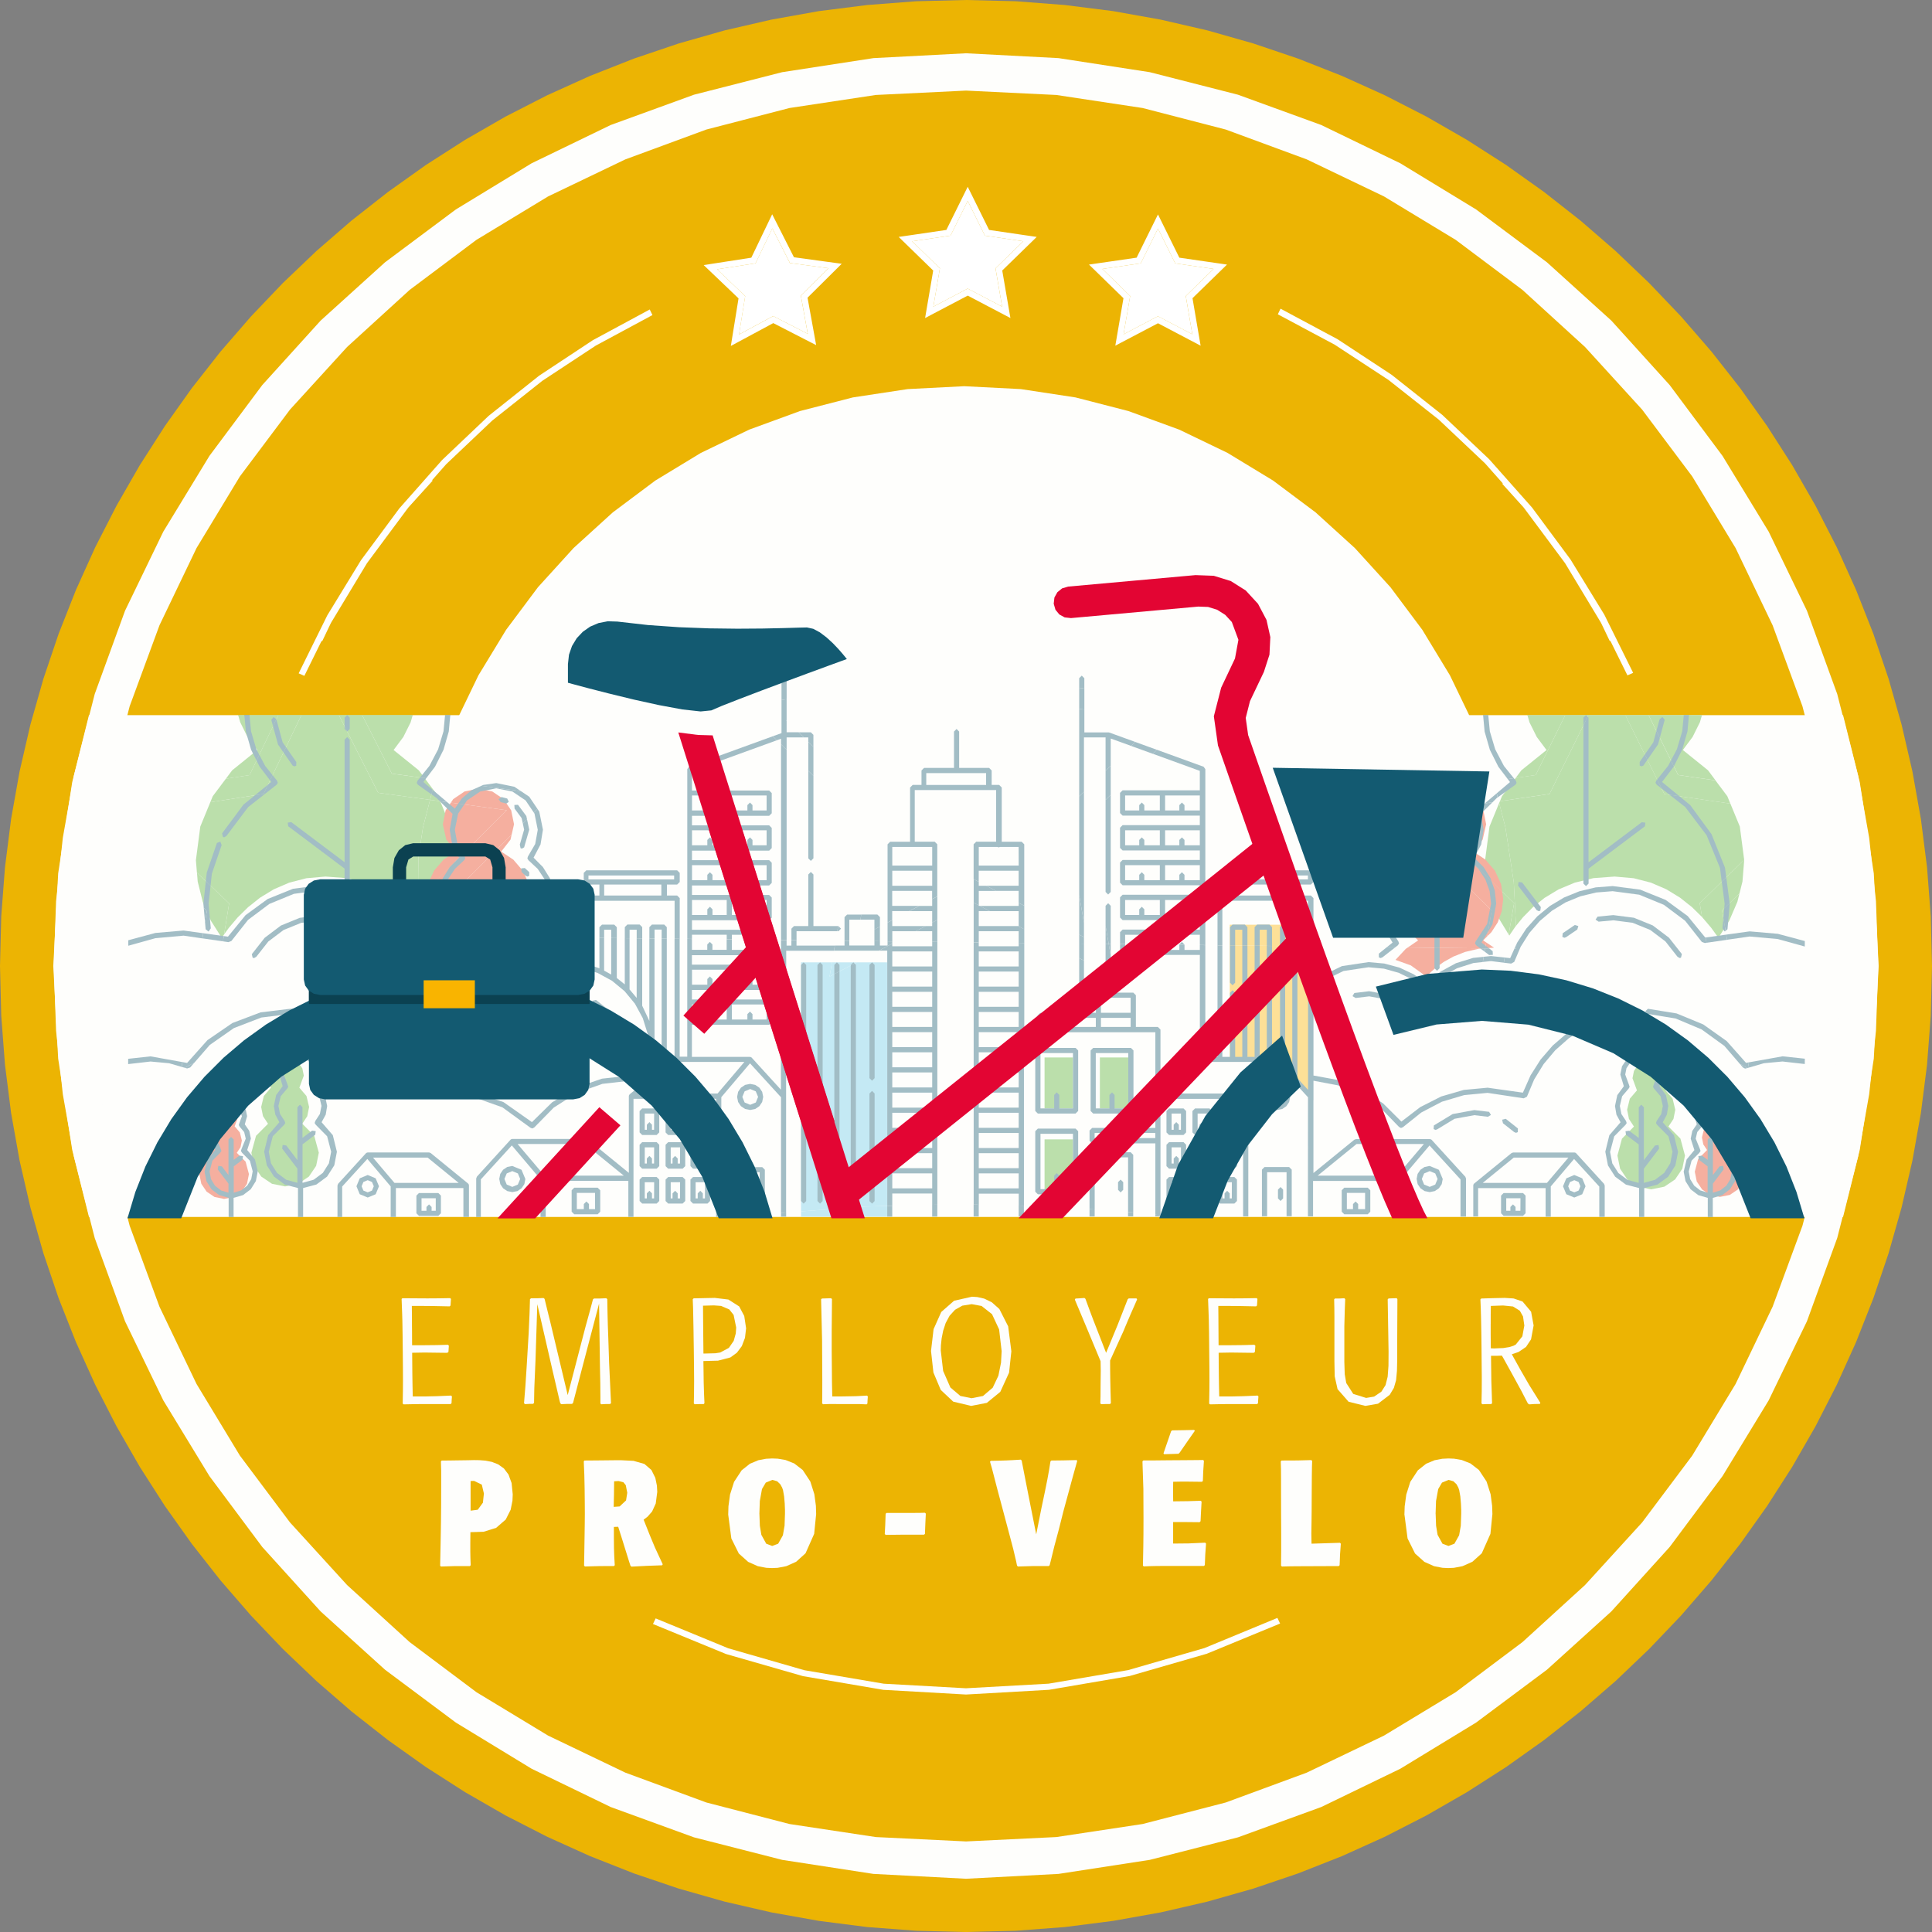 <?xml version="1.0" encoding="UTF-8"?>
<svg id="Calque_1" data-name="Calque 1" xmlns="http://www.w3.org/2000/svg" viewBox="0 0 794.19 794.2">
  <rect x="0" y="0" width="794.19" height="794.2" fill="#808080" stroke="none"/>
  <defs>
    <style>
      .cls-1 {
        fill: #f5af9f;
      }

      .cls-1, .cls-2, .cls-3, .cls-4, .cls-5, .cls-6, .cls-7, .cls-8, .cls-9, .cls-10, .cls-11, .cls-12, .cls-13, .cls-14 {
        fill-rule: evenodd;
      }

      .cls-2 {
        fill: #fff;
      }

      .cls-3 {
        fill: #0b4151;
      }

      .cls-4 {
        fill: #ecb403;
      }

      .cls-5 {
        fill: #a2bdc5;
      }

      .cls-6 {
        fill: #bbdfab;
      }

      .cls-7 {
        fill: #c4e9f4;
      }

      .cls-8 {
        fill: #97902f;
      }

      .cls-9 {
        fill: #f9b400;
      }

      .cls-10 {
        fill: #135a71;
      }

      .cls-11 {
        fill: #fde097;
      }

      .cls-12 {
        fill: #fefefc;
      }

      .cls-13 {
        fill: #e30533;
      }

      .cls-14 {
        fill: #b0b215;
      }
    </style>
  </defs>
  <polyline class="cls-2" points="323.18 296.09 373.67 288.71 375.89 288.38 376.89 286.38 399.49 240.63 422.1 286.38 423.1 288.38 425.31 288.71 475.8 296.09 439.26 331.67 437.64 333.24 438.02 335.46 446.7 385.82 401.48 362.05 399.49 361 397.5 362.05 352.35 385.82 360.96 335.45 361.34 333.24 359.73 331.67 323.18 296.09"/>
  <path class="cls-2" d="M304.82,290.14l8.56-1.25,56.83-8.31,25.45-51.48,3.82-7.75,3.83,7.75,25.45,51.48,56.82,8.31,8.57,1.25-6.21,6.04-41.13,40.05,9.76,56.68,1.47,8.54-7.67-4.03-50.9-26.75-50.83,26.75-7.67,4.03,1.46-8.53,9.69-56.69-41.13-40.05-6.21-6.04M323.18,296.09l50.48-7.38,2.22-.33,1-2,22.6-45.75,22.61,45.75.99,2,2.22.33,50.48,7.38-36.54,35.58-1.61,1.57.38,2.22,8.68,50.36-45.22-23.77-1.99-1.05-1.99,1.05-45.14,23.77,8.6-50.37.38-2.21-1.61-1.57-36.55-35.58Z"/>
  <polyline class="cls-2" points="584.24 334.04 634.72 326.72 636.94 326.4 637.95 324.38 660.55 278.58 683.16 324.38 684.15 326.4 686.38 326.72 736.86 334.04 700.32 369.69 698.7 371.25 699.08 373.47 707.69 423.75 662.54 399.99 660.56 398.94 658.56 399.99 613.35 423.75 622.02 373.48 622.4 371.26 620.79 369.69 584.24 334.04"/>
  <path class="cls-2" d="M565.88,328.06l8.57-1.24,56.82-8.23,25.45-51.56,3.82-7.76,3.83,7.76,25.45,51.56,56.82,8.23,8.57,1.24-6.2,6.05-41.14,40.12,9.69,56.62,1.46,8.53-7.67-4.03-50.83-26.75-50.9,26.75-7.68,4.03,1.48-8.54,9.76-56.61-41.14-40.12-6.2-6.05M584.24,334.04l50.47-7.32,2.23-.32,1-2.01,22.6-45.8,22.61,45.8.99,2.01,2.23.32,50.47,7.32-36.54,35.65-1.61,1.56.38,2.22,8.6,50.28-45.14-23.77-1.98-1.05-1.99,1.05-45.22,23.77,8.67-50.28.38-2.22-1.61-1.57-36.55-35.65Z"/>
  <polyline class="cls-2" points="55.63 334.55 106.12 326.71 108.34 326.37 109.31 324.34 131.4 278.37 154.45 323.9 155.47 325.9 157.69 326.2 208.31 333.07 172.09 369.04 170.49 370.62 170.9 372.83 180.02 423.06 134.61 399.74 132.61 398.72 130.62 399.78 85.67 424 93.83 373.58 94.18 371.36 92.56 369.81 55.63 334.55"/>
  <path class="cls-2" d="M37.19,328.76l8.57-1.34,56.82-8.81,24.87-51.76,3.75-7.81,3.91,7.73,25.96,51.26,56.97,7.74,8.59,1.16-6.15,6.11-40.77,40.49,10.26,56.54,1.54,8.52-7.7-3.96-51.11-26.25-50.6,27.26-7.63,4.1,1.38-8.55,9.18-56.75-41.57-39.69-6.27-5.99M55.63,334.55l50.48-7.84,2.22-.34.97-2.03,22.09-45.97,23.05,45.53,1.02,2,2.22.3,50.62,6.87-36.22,35.97-1.6,1.58.41,2.21,9.12,50.23-45.4-23.32-2-1.03-1.98,1.06-44.95,24.22,8.16-50.42.35-2.22-1.62-1.55-36.93-35.26Z"/>
  <polyline class="cls-4" points="0 397.1 .51 376.66 2.05 356.5 4.57 336.62 8.06 317.07 12.5 297.86 17.85 279.02 24.09 260.57 31.21 242.53 39.16 224.94 47.93 207.82 57.49 191.19 67.82 175.08 78.89 159.51 90.67 144.51 103.16 130.1 116.31 116.31 130.1 103.16 144.5 90.68 159.51 78.9 175.08 67.82 191.19 57.49 207.81 47.93 224.94 39.16 242.53 31.21 260.56 24.1 279.02 17.86 297.86 12.5 317.07 8.07 336.62 4.57 356.49 2.06 376.66 .51 397.1 0 417.53 .51 437.7 2.06 457.57 4.57 477.13 8.07 496.34 12.5 515.19 17.86 533.63 24.1 551.67 31.21 569.26 39.16 586.38 47.93 603 57.49 619.12 67.82 634.69 78.9 649.69 90.68 664.1 103.16 677.88 116.31 691.04 130.1 703.52 144.51 715.31 159.51 726.38 175.08 736.71 191.19 746.27 207.82 755.04 224.94 762.99 242.53 770.1 260.57 776.34 279.02 781.69 297.86 786.13 317.07 789.62 336.62 792.15 356.5 793.68 376.66 794.19 397.1 793.68 417.54 792.15 437.7 789.62 457.58 786.13 477.13 781.69 496.35 776.34 515.19 770.1 533.64 762.99 551.67 755.04 569.26 746.27 586.38 736.71 603.01 726.38 619.12 715.31 634.69 703.52 649.69 691.04 664.1 677.88 677.89 664.1 691.04 649.69 703.52 634.69 715.31 619.12 726.38 603 736.71 586.38 746.27 569.26 755.04 551.67 762.99 533.63 770.1 515.19 776.35 496.34 781.7 477.13 786.13 457.57 789.62 437.7 792.16 417.53 793.68 397.1 794.2 376.66 793.68 356.49 792.16 336.62 789.62 317.07 786.13 297.86 781.7 279.02 776.35 260.56 770.1 242.53 762.99 224.94 755.04 207.81 746.27 191.19 736.71 175.08 726.38 159.51 715.31 144.5 703.52 130.1 691.04 116.31 677.89 103.16 664.1 90.67 649.69 78.89 634.69 67.82 619.12 57.49 603.01 47.93 586.38 39.16 569.26 31.21 551.67 24.09 533.64 17.85 515.19 12.5 496.35 8.06 477.13 4.57 457.58 2.05 437.7 .51 417.54 0 397.1"/>
  <polyline class="cls-12" points="22.11 397.1 23.05 370.5 25.82 344.41 30.36 318.88 36.57 293.98 757.63 293.98 763.84 318.88 768.37 344.41 771.16 370.5 772.1 397.1 771.16 423.7 768.37 449.79 763.84 475.33 757.63 500.25 36.57 500.25 30.36 475.33 25.82 449.79 23.05 423.7 22.11 397.1"/>
  <path class="cls-12" d="M21.91,397.1l2-38.04,5.77-37.52,9.26-36.25,12.46-34.24,15.73-32.51,18.97-31.15,21.72-29.12,23.98-26.48,26.48-23.97,29.12-21.73,31.14-18.97,32.51-15.74,34.23-12.45,36.25-9.26,37.51-5.78,38.05-1.99,38.04,1.99,37.51,5.78,36.25,9.26,34.23,12.45,32.51,15.74,31.14,18.97,29.13,21.73,26.48,23.97,23.97,26.48,21.72,29.12,18.98,31.15,15.73,32.51,12.45,34.24,9.27,36.25,5.77,37.52,1.99,38.04-1.99,38.05-5.77,37.51-9.27,36.26-12.45,34.23-15.73,32.51-18.98,31.14-21.72,29.13-23.97,26.48-26.48,23.97-29.13,21.73-31.14,18.97-32.51,15.74-34.23,12.46-36.25,9.26-37.51,5.77-38.04,1.99-38.05-1.99-37.51-5.77-36.26-9.26-34.22-12.46-32.51-15.74-31.14-18.97-29.12-21.73-26.48-23.97-23.98-26.48-21.72-29.13-18.97-31.14-15.73-32.51-12.46-34.23-9.26-36.26-5.77-37.51-2-38.05M37.29,397.1l1.79-37.12,5.37-35.46,8.85-34.19,12.26-33.3,15.23-31.74,17.84-29.47,20.59-27.46,23.46-25.72,25.72-23.47,27.46-20.58,29.46-17.85,31.74-15.22,33.3-12.27,34.18-8.85,35.47-5.36,37.11-1.8,37.11,1.8,35.46,5.36,34.18,8.85,33.3,12.27,31.74,15.22,29.47,17.85,27.46,20.58,25.72,23.47,23.46,25.72,20.59,27.46,17.84,29.47,15.22,31.74,12.27,33.3,8.85,34.19,5.36,35.46,1.8,37.12-1.8,37.11-5.36,35.47-8.85,34.18-12.27,33.3-15.22,31.75-17.84,29.47-20.59,27.46-23.46,25.72-25.72,23.46-27.46,20.6-29.47,17.84-31.74,15.22-33.3,12.27-34.18,8.85-35.46,5.36-37.11,1.8-37.11-1.8-35.47-5.36-34.18-8.85-33.3-12.27-31.74-15.22-29.46-17.84-27.46-20.6-25.72-23.46-23.46-25.72-20.59-27.46-17.84-29.47-15.23-31.75-12.26-33.3-8.85-34.18-5.37-35.47-1.79-37.11Z"/>
  <polyline class="cls-12" points="171.63 384.65 172.01 352.4 173.88 340.08 179.48 318.32 187.11 297.45 196.67 277.61 208.06 258.88 221.13 241.4 235.78 225.28 251.91 210.62 269.39 197.54 288.12 186.17 307.97 176.61 328.82 168.98 350.59 163.37 373.14 159.94 396.36 158.76 419.58 159.94 442.12 163.37 463.88 168.98 484.75 176.61 504.6 186.17 523.32 197.54 540.8 210.62 556.93 225.28 571.59 241.4 584.66 258.88 596.03 277.61 605.6 297.45 613.23 318.32 618.83 340.08 622.27 362.63 623.44 385.84 623.23 390.02 171.63 384.65"/>
  <polyline class="cls-2" points="374.94 99.18 390.06 96.96 390.72 96.87 391.02 96.27 397.8 82.57 404.57 96.27 404.88 96.87 405.53 96.96 420.65 99.18 409.71 109.83 409.22 110.31 409.34 110.97 411.94 126.06 398.39 118.94 397.8 118.63 397.2 118.94 383.67 126.06 386.25 110.97 386.37 110.3 385.88 109.83 374.94 99.18"/>
  <path class="cls-2" d="M369.44,97.39l2.56-.37,17.02-2.5,7.63-15.42,1.15-2.32,1.15,2.32,7.63,15.42,17.02,2.5,2.56.37-1.85,1.81-12.32,12,2.92,16.98.44,2.56-2.3-1.21-15.25-8.01-15.23,8.01-2.29,1.21.43-2.55,2.9-16.98-12.32-12-1.86-1.81M374.94,99.18l15.12-2.22.67-.09.3-.6,6.77-13.7,6.77,13.7.31.6.66.09,15.12,2.22-10.94,10.65-.49.48.12.66,2.6,15.09-13.55-7.12-.6-.32-.6.32-13.53,7.12,2.58-15.09.12-.67-.49-.47-10.94-10.65Z"/>
  <polyline class="cls-2" points="453.15 110.55 468.27 108.35 468.93 108.25 469.23 107.65 476.01 93.93 482.79 107.65 483.08 108.25 483.74 108.35 498.86 110.55 487.92 121.22 487.44 121.69 487.55 122.36 490.13 137.42 476.6 130.31 476.01 129.99 475.41 130.31 461.86 137.42 464.46 122.36 464.57 121.69 464.09 121.22 453.15 110.55"/>
  <path class="cls-2" d="M447.64,108.76l2.57-.37,17.02-2.47,7.63-15.45,1.15-2.32,1.15,2.32,7.63,15.45,17.02,2.47,2.57.37-1.86,1.81-12.32,12.01,2.9,16.97.44,2.55-2.3-1.21-15.23-8.01-15.25,8.01-2.29,1.21.44-2.56,2.91-16.96-12.31-12.01-1.87-1.81M453.15,110.55l15.12-2.2.67-.1.3-.6,6.77-13.72,6.78,13.72.29.6.67.1,15.12,2.2-10.94,10.67-.48.47.11.67,2.58,15.06-13.53-7.12-.6-.32-.6.32-13.55,7.12,2.6-15.06.11-.67-.48-.47-10.94-10.67Z"/>
  <polyline class="cls-2" points="294.78 110.7 309.9 108.35 310.57 108.25 310.86 107.64 317.48 93.87 324.39 107.51 324.69 108.11 325.36 108.2 340.52 110.26 329.67 121.03 329.19 121.5 329.32 122.16 332.04 137.22 318.44 130.24 317.84 129.93 317.25 130.24 303.78 137.5 306.22 122.39 306.33 121.73 305.84 121.26 294.78 110.7"/>
  <path class="cls-2" d="M289.26,108.97l2.56-.4,17.02-2.64,7.45-15.5,1.13-2.35,1.17,2.32,7.78,15.35,17.06,2.33,2.57.34-1.84,1.83-12.21,12.12,3.08,16.94.46,2.55-2.31-1.18-15.31-7.86-15.16,8.16-2.28,1.23.41-2.56,2.75-17-12.45-11.89-1.88-1.79M294.78,110.7l15.12-2.35.67-.11.3-.6,6.62-13.77,6.91,13.64.3.6.67.09,15.16,2.06-10.85,10.77-.48.48.13.66,2.72,15.05-13.6-6.98-.6-.31-.59.32-13.47,7.25,2.44-15.11.11-.66-.49-.47-11.06-10.56Z"/>
  <polyline class="cls-12" points="165.09 533.98 165.4 533.67 167.41 533.68 170.53 533.7 173.67 533.72 175.79 533.73 180.64 533.7 185.02 533.62 185.38 533.94 185.2 536.65 184.84 537.01 178.09 536.87 173.05 536.83 169.29 536.83 169.34 541.27 169.35 544.62 169.38 548.1 169.4 552.98 174.62 552.98 179.54 552.93 184.1 552.8 184.52 553.16 184.34 555.75 183.85 556.11 174.51 555.99 169.43 556.08 169.47 561.3 169.51 565.26 169.57 569.13 169.67 574.05 174.36 574.05 179.68 573.93 185.43 573.68 185.79 574.05 185.68 575.38 185.61 576.81 185.25 577.17 175.42 577.17 171.11 577.19 165.9 577.29 165.54 576.97 165.63 571.26 165.65 567.63 165.63 562.54 165.57 555.62 165.49 548.5 165.4 542.78 165.3 539.66 165.09 533.98"/>
  <polyline class="cls-12" points="215.41 576.83 215.98 569.77 216.51 561.59 217.32 548.07 217.68 539.95 217.86 534.05 218.29 533.69 220.82 533.68 223.45 533.58 223.87 533.94 224.28 535.64 224.98 538.51 225.69 541.4 226.14 543.17 233.37 573.48 240.62 545.64 242.7 538.09 243.27 535.93 243.74 534.14 244.17 533.78 246.72 533.77 249.21 533.67 249.64 534.03 249.69 537.48 249.76 540.84 249.87 544.84 250.06 550.18 250.39 560.2 251.17 576.79 250.81 577.14 248.96 577.16 247.11 577.26 246.81 576.9 246.81 574.31 246.76 568.39 246.63 562.32 246.26 535.88 239.06 563.29 237.31 570.03 235.55 576.75 235.13 577.1 232.92 577.12 230.75 577.22 230.33 576.86 230.08 576.01 228.64 569.8 227.2 563.65 220.87 536.1 220.13 559.15 219.64 570.69 219.53 576.72 219.11 577.08 217.52 577.1 215.83 577.2 215.41 576.83"/>
  <path class="cls-12" d="M284.77,534.09l.36-.38,3.3-.07,5.41-.11,5.57.67,4.45,2.84,2.08,3.93.76,5.05-.46,3.93-1.3,3.4-2.04,2.73-2.67,1.93-5.07,1.32-6.01.16.12,8.74.15,4.92.16,3.67-.32.36h-1.86s-1.83.06-1.83.06l-.36-.32.08-3.84.04-5.38-.04-5.62-.09-7.78-.11-7.33-.08-4.23-.1-5.02-.14-3.64M289,536.73l4.47-.12,2.96.22,3.36,1.45,1.78,2.25,1.06,5.18-.17,2.43-.85,3.05-1.98,2.88-3.57,1.91-2.01.31-4.88.12-.06-5.47-.04-4.46-.04-4.4-.04-5.34Z"/>
  <polyline class="cls-12" points="337.53 534.09 337.89 533.78 341.65 533.67 342 534.03 341.89 547.13 341.89 555.43 342 568.21 342.12 574.05 345.31 574.05 351.95 573.93 356.38 573.69 356.75 574.05 356.64 575.44 356.57 576.93 356.25 577.29 353.17 577.17 344.81 577.17 341.22 577.15 338.31 577.24 337.96 576.88 338.01 572.9 338.02 567.22 337.93 550.66 337.53 534.09"/>
  <path class="cls-12" d="M382.71,555.37l1.06-8.99,3.15-7.06,5.27-4.62,7.37-1.66,2.18.14,2.82.63,3.14,1.52,3.1,2.76,3.63,7.13,1.31,10.27-.94,8.77-3.61,7.89-5.53,4.53-6.47,1.25-7.35-1.76-5.13-4.82-3.01-7.16-.98-8.81M386.72,555.21l.07-2.21.29-2.81.62-3.15,1.05-3.2,1.59-2.97,2.25-2.46,2.99-1.69,3.86-.62,4.06.75,4.29,3.37,2.92,6.26,1.04,8.94-.26,4.75-1.08,5.35-2.33,4.92-4,3.41-4.68.92-4.62-.93-4.11-3.5-2.97-6.78-.97-8.34Z"/>
  <polyline class="cls-12" points="441.84 534.24 442.09 533.8 443.8 533.7 445.78 533.56 446.2 533.92 447.14 536.5 447.81 538.32 448.45 540.03 449.29 542.26 454.69 556.11 459.37 544.79 463.56 534.1 463.99 533.74 467.18 533.74 467.43 534.16 466.15 537.09 464.84 540.06 464.26 541.41 463.37 543.48 462.48 545.59 461.9 547.01 456.33 559.28 456.33 560.64 456.35 563.15 456.4 566.98 456.5 571.68 456.65 576.79 456.29 577.15 454.48 577.16 452.67 577.22 452.31 576.9 452.39 574.02 452.42 569.09 452.49 563.49 452.42 559.56 447.2 547.01 441.84 534.24"/>
  <polyline class="cls-12" points="496.6 533.98 496.91 533.67 498.93 533.68 502.05 533.7 505.19 533.72 507.31 533.73 512.15 533.7 516.54 533.62 516.9 533.94 516.72 536.65 516.36 537.01 509.6 536.87 504.56 536.83 500.81 536.83 500.85 541.27 500.87 544.62 500.89 548.1 500.92 552.98 506.14 552.98 511.06 552.93 515.61 552.8 516.04 553.16 515.86 555.75 515.37 556.11 506.03 555.99 500.95 556.08 500.99 561.3 501.03 565.26 501.08 569.13 501.19 574.05 505.87 574.05 511.2 573.93 516.95 573.68 517.31 574.05 517.2 575.38 517.13 576.81 516.77 577.17 506.93 577.17 502.63 577.19 497.41 577.29 497.05 576.97 497.15 571.26 497.17 567.63 497.15 562.54 497.08 555.62 497.01 548.5 496.91 542.78 496.81 539.66 496.6 533.98"/>
  <polyline class="cls-12" points="548.43 534.14 548.75 533.78 550.72 533.77 552.62 533.67 552.98 534.03 552.8 538.52 552.62 545.21 552.62 559.84 552.78 564.89 553.4 568.51 556.27 572.99 561.58 574.65 564.87 574.1 567.85 572.07 569.56 569.38 570.43 565.93 570.76 561.46 570.8 555.7 570.44 534.12 570.8 533.76 574.13 533.64 574.43 534.03 574.43 535.02 574.39 542.89 574.36 550.75 574.36 558.73 574.25 563.55 573.89 567.36 572.99 570.51 571.27 573.37 566.46 577.03 561.26 577.92 554.37 576.22 549.83 571.03 548.66 565.79 548.54 559.66 548.54 556.15 548.54 541.46 548.51 537.57 548.43 534.14"/>
  <path class="cls-12" d="M608.54,534.16l.36-.38,4.81-.15,4.85-.1,3.64.23,3.68,1.26,3.51,4.19,1.04,5.64-1.06,5.72-2.07,3.12-3.03,2.05-2.8.97,3.37,6.08,3.73,6.48,4.62,7.41-.18.43-2.34.05-2.03.14-.56-.36-.87-1.65-1.65-3.21-3.76-6.89-3.81-6.89-.6-1.03-2.09.06h-2.39s.13,10.2.13,10.2l.31,9.29-.36.36h-1.86s-1.77.07-1.77.07l-.36-.36.1-5.01.02-4.65v-1.17s-.03-3-.03-3l-.04-4.35-.05-5.2-.07-5.54-.1-5.4-.13-4.76-.15-3.63M612.79,544.19v-3.67s.05-3.69.05-3.69l5.04-.18,4.07.41,2.81,1.75,1.32,2.37.53,3.71-.81,4.44-2.7,3.37-.97.51-1.6.52-2.55.41-3.8.16-1.35-.06-.05-5.7v-4.35Z"/>
  <path class="cls-12" d="M180.93,643.58l.2-9.61.14-8.07.07-7.89.02-9.09v-4.28s-.11-3.88-.11-3.88l.33-.38h1.74s1.84-.02,1.84-.02l2.72-.04,4.39-.06,2.53-.06,2.22.03,2.53.19,2.65.52,2.59,1.02,2.34,1.67,1.9,2.51,1.27,3.48.47,4.65-.11,2.59-.74,3.74-2.03,4.03-3.94,3.42-5.14,1.61-5.44.17-.04,4.66v3.3l.05,2.71.11,2.91-.32.36h-6.08s-5.85.18-5.85.18l-.32-.37M193.45,620.99v-12.18l1.42-.06,3.19,1.54.86,3.67-.41,3.76-2.12,2.89-2.94.38Z"/>
  <path class="cls-12" d="M239.98,600.76l.25-.38,2.91-.02,4.47-.04,4.51-.05,3.05-.02,5.25.26,4.47,1.27,2.9,2.51,1.59,3.2.66,3.22.14,2.57-.62,4.77-1.49,3.27-1.84,2.11-1.65,1.27,2.45,6.15,2.22,5.33,3.18,6.85-.25.42-6.39.23-6.21.32-.41-.35-.68-2.1-2.95-9.47-1.42-4.47-1.77.06v4.87l.04,3.75.11,3.38.21,3.73-.32.36h-3.43l-2.5.02-2.52.06-3.49.1-.36-.36.08-4.1.1-6.36.1-6.4.04-4.28-.02-4.15-.06-5.75-.13-6.23-.23-5.57M252.27,619.44l.12-5.25.06-5.27,1.84-.11,1.98.51.97,1.2.61,3.13-.5,3.13-2.63,2.47-2.45.18Z"/>
  <path class="cls-12" d="M299.34,622.64l.11-3.49.65-4.79,1.65-5.21,3.13-4.76,3.38-2.68,3.45-1.45,3.17-.6,2.52-.13,2.31.09,3.18.54,3.57,1.41,3.5,2.69,3.14,4.75,1.65,5.21.64,4.76.1,3.41-.81,8.13-3.55,7.99-3.86,3.49-4.06,1.81-3.55.68-2.36.1-2.33-.11-3.46-.67-3.97-1.77-3.83-3.43-3.08-6.2-1.28-9.78M312.16,622.32l.18-5.29.89-4.92,1.56-2.65,2.7-1.11,1.97.55,1.3,1.24.76,1.4.35.99.46,2.63.25,2.92.1,2.58v1.58s-.17,4.97-.17,4.97l-.69,3.92-1.94,3.45-2.46.92-2.44-.92-2.01-3.65-.62-3.73-.18-4.91Z"/>
  <polyline class="cls-12" points="363.7 630.58 363.9 626.73 364.06 622.28 364.42 621.92 373.94 621.92 377.73 621.91 380.22 621.85 380.58 622.21 380.38 626.36 380.22 630.56 379.79 630.87 371.31 630.86 364.06 630.94 363.7 630.58"/>
  <polyline class="cls-12" points="406.96 600.87 407.27 600.51 411.03 600.43 413.8 600.34 416.39 600.21 419.63 600.02 419.98 600.38 420.84 604.83 421.71 609.29 422.7 614.32 423.93 620.54 425.96 630.73 428.05 620.22 429.58 612.96 430.56 608.06 431.23 604.38 431.81 600.74 432.16 600.38 437.18 600.32 442.56 600.2 442.81 600.56 442.02 603.39 441.39 605.64 440.65 608.31 439.54 612.42 437.16 621.15 435.32 628.47 433.41 635.6 433.04 637.11 432.47 639.45 431.89 641.81 431.48 643.41 431.11 643.77 424.76 643.76 418.43 643.95 418.07 643.58 417.71 641.81 416.52 636.77 415.19 631.73 411.88 619.3 410.04 612.42 407.7 603.39 406.96 600.87"/>
  <path class="cls-12" d="M469.63,600.72l.37-.37h3.59l2.57-.03,4.1-.04,6.06-.04,3.73-.03,2.42-.02,2.11-.03.32.35-.29,4.43-.14,3.81-.36.37-3.45-.04-3.54-.04h-1.25s-3.61.07-3.61.07l-.05,4.14.05,3.91,5.95-.07,5.37-.17.36.35-.23,4.03-.19,4.02-.41.41-5.21-.05h-5.66s0,8.83,0,8.83l6.32-.06,6.85-.3.36.36-.32,4.5-.18,4.35-.36.36h-17.51s-2.62.03-2.62.03l-2.16.05-2.49.1-.31-.36.08-3.62.08-4.2.06-5.18.02-6.57-.05-11.8-.38-11.48M478.28,597.43l3.13-9.09.42-.36,4.63-.07,4.39-.11.32.36-2.72,3.88-3.6,5.21-.42.36-2.41.07-3.49.11-.25-.36Z"/>
  <polyline class="cls-12" points="526.48 600.74 526.84 600.38 533.42 600.35 539.03 600.2 539.39 600.56 539.31 603.01 539.25 607.41 539.21 614.24 539.18 621.15 539.13 625.76 539.06 630.38 539.13 634.56 550.82 634.2 551.18 634.56 550.86 638.92 550.68 643.41 550.32 643.77 533.17 643.84 530.25 643.87 526.96 643.95 526.6 643.58 526.66 637.39 526.66 631.05 526.65 627.54 526.62 622.1 526.61 616.6 526.6 612.92 526.6 607.69 526.58 603.88 526.48 600.74"/>
  <path class="cls-12" d="M577.31,622.64l.12-3.49.65-4.79,1.65-5.21,3.12-4.76,3.38-2.68,3.46-1.45,3.17-.6,2.52-.13,2.32.09,3.17.54,3.57,1.41,3.5,2.69,3.14,4.75,1.66,5.21.63,4.76.11,3.41-.81,8.13-3.55,7.99-3.87,3.49-4.06,1.81-3.55.68-2.36.1-2.32-.11-3.46-.67-3.97-1.77-3.84-3.43-3.08-6.2-1.28-9.78M590.13,622.32l.18-5.29.9-4.92,1.55-2.65,2.71-1.11,1.97.55,1.3,1.24.75,1.4.34.99.47,2.63.25,2.92.11,2.58v1.58s-.17,4.97-.17,4.97l-.69,3.92-1.94,3.45-2.45.92-2.45-.92-2.01-3.65-.62-3.73-.18-4.91Z"/>
  <polyline class="cls-2" points="130.2 263.51 134.06 255.48 149.1 230.7 166.37 207.54 175.49 197.48 177.94 197.48 167.88 208.58 150.85 231.51 136.03 256.08 132.48 263.51 130.2 263.51"/>
  <polyline class="cls-2" points="617.43 198.76 619.88 198.76 627.83 207.54 645.11 230.7 660.13 255.48 663.97 263.44 661.69 263.44 658.17 256.08 643.36 231.51 626.31 208.58 617.43 198.76"/>
  <polyline class="cls-6" points="429.39 434.69 441.07 434.69 441.07 455.64 429.39 455.64 429.39 434.69"/>
  <polyline class="cls-6" points="429.39 468.36 441.07 468.36 441.07 489.31 429.39 489.31 429.39 468.36"/>
  <polyline class="cls-6" points="452.13 434.69 463.81 434.69 463.81 455.64 452.13 455.64 452.13 434.69"/>
  <polyline class="cls-11" points="505.51 388.62 538.05 389.01 538.05 449.9 524.44 435.54 505.51 435.54 505.51 388.62"/>
  <polyline class="cls-11" points="505.51 380.13 538.05 380.13 538.05 389.01 505.51 388.62 505.51 380.13"/>
  <polyline class="cls-7" points="329.29 395.6 342.01 395.6 341.01 401.45 348.67 397.42 352.14 395.6 364.78 395.6 364.78 495.73 355.68 495.96 329.29 497.97 329.29 395.6"/>
  <polyline class="cls-7" points="329.29 497.97 355.68 495.96 364.78 495.73 364.78 500.12 329.29 500.15 329.29 497.97"/>
  <polyline class="cls-7" points="341.01 401.45 342.01 395.6 352.14 395.6 348.67 397.42 341.01 401.45"/>
  <polyline class="cls-1" points="696.68 481.65 698.05 476.47 701.72 472.74 700.18 470.42 699.62 467.59 700.44 464.22 702.63 461.65 701.27 457.94 701.72 455.7 702.95 453.88 704.77 452.64 707.01 452.19 709.25 452.64 711.07 453.88 712.29 455.7 712.75 457.94 711.39 461.65 713.58 464.22 714.4 467.59 713.83 470.42 712.29 472.74 715.97 476.45 717.38 481.65 716.57 485.68 714.35 488.98 711.06 491.2 707.03 492.01 703 491.2 699.71 488.98 697.49 485.68 696.68 481.65"/>
  <polyline class="cls-6" points="664.88 475.02 666.74 468.07 671.67 463.09 669.62 459.97 668.86 456.18 669.97 451.65 672.9 448.22 671.07 443.24 671.67 440.24 673.32 437.79 675.77 436.15 678.77 435.54 681.76 436.15 684.21 437.79 685.86 440.24 686.46 443.24 684.64 448.22 687.56 451.64 688.66 456.18 687.91 459.98 685.85 463.09 690.78 468.06 692.65 475.02 691.56 480.43 688.58 484.84 684.17 487.81 678.77 488.9 673.36 487.81 668.95 484.84 665.97 480.43 664.88 475.02"/>
  <polyline class="cls-6" points="103.33 473.85 105.25 466.9 110.17 461.94 108.11 458.83 107.36 455.05 108.45 450.53 111.37 447.12 109.54 442.16 110.14 439.18 111.79 436.73 114.23 435.08 117.21 434.49 120.2 435.08 122.64 436.73 124.28 439.18 124.89 442.16 123.06 447.12 125.98 450.53 127.07 455.05 126.31 458.83 124.26 461.94 129.17 466.9 131.06 473.85 129.96 479.24 126.99 483.65 122.59 486.62 117.19 487.7 111.8 486.62 107.39 483.65 104.41 479.24 103.33 473.85"/>
  <polyline class="cls-1" points="81.94 482.64 83.32 477.54 86.94 473.9 85.43 471.6 84.87 468.83 85.68 465.51 87.82 463 86.49 459.36 86.93 457.15 88.14 455.36 89.94 454.15 92.14 453.71 94.35 454.15 96.13 455.36 97.35 457.15 97.79 459.36 96.46 463 98.6 465.52 99.42 468.83 98.86 471.61 97.34 473.9 100.97 477.54 102.33 482.64 101.53 486.61 99.35 489.85 96.1 492.04 92.14 492.85 88.18 492.04 84.93 489.85 82.75 486.61 81.94 482.64"/>
  <path class="cls-14" d="M627.85,293.89h15.6s-.04.09-.04.09h-15.54l-.03-.09M677.66,293.93l21.97.02v.04h-21.94l-.03-.05Z"/>
  <polyline class="cls-14" points="652.95 293.98 652.98 293.91 668.13 293.92 668.15 293.98 652.95 293.98"/>
  <path class="cls-14" d="M643.42,293.98l.04-.08h9.52s-.03.08-.03.08h-9.53M668.13,293.92h9.53s.03.06.03.06h-9.53l-.03-.06Z"/>
  <path class="cls-6" d="M623.05,319.78l2.33-3.12,10.35-8.34-4-5.36-3.01-6.04-.84-2.93h15.54l-12.15,24.61-8.22,1.19M677.69,293.98h21.94l-.84,2.91-3.01,6.05-4,5.37,10.34,8.34,3.1,4.16-15.37-2.23-12.15-24.61ZM707.89,374.24l7.17-6.99-.87,3.45-3.33,7.74-1.79,2.81-1.19-7.01Z"/>
  <polyline class="cls-6" points="616.26 330.1 616.58 329.35 634.72 326.72 636.94 326.4 637.95 324.38 652.95 293.98 668.15 293.98 683.16 324.38 684.15 326.4 686.38 326.72 711.31 330.34 715.19 339.77 716.98 353.44 700.32 369.69 698.7 371.25 699.08 373.47 699.69 377 695.57 372.94 690.63 369.01 684.99 365.57 678.64 362.83 671.56 361.01 663.72 360.33 655.02 360.97 647.34 362.83 640.64 365.63 634.89 369.11 630.04 373.02 626.04 377.08 623.18 380.6 622.27 362.63 618.83 340.08 616.26 330.1"/>
  <path class="cls-6" d="M616.58,329.35l.84-2.06,5.64-7.52,8.22-1.19,12.15-24.61h9.53l-15.01,30.41-1,2.01-2.23.32-18.14,2.63M668.15,293.98h9.53l12.15,24.61,15.37,2.23,4.86,6.49,1.24,3.04-24.93-3.62-2.23-.32-.99-2.01-15.01-30.41ZM698.7,371.25l1.61-1.56,16.66-16.25.02.16-.71,8.78-1.22,4.87-7.17,6.99,1.19,7.01-2.69,4.24-2.96-4.09-3.61-4.25-.14-.14-.6-3.53-.38-2.22Z"/>
  <polyline class="cls-6" points="610.48 353.6 612.29 339.77 616.26 330.1 618.83 340.08 622.27 362.63 623.18 380.6 622.85 381.02 620.43 384.58 620.18 384.18 622.02 373.48 622.4 371.26 620.79 369.69 610.99 360.14 610.48 353.6"/>
  <polyline class="cls-6" points="610.99 360.14 620.79 369.69 622.4 371.26 622.02 373.48 620.18 384.18 616.23 377.69 613.11 370.16 611.16 362.09 610.99 360.14"/>
  <polyline class="cls-1" points="573.64 394.58 577.85 390.07 578.69 389.49 609.87 389.86 607.77 390.01 602.16 391.34 597.4 393.24 593.47 395.43 590.39 397.64 588.18 399.57 586.85 400.94 586.4 401.47 579.95 396.85 573.64 394.58"/>
  <polyline class="cls-1" points="574.63 369.57 575.53 363.39 578.05 357.9 581.93 353.37 586.91 350.06 583.08 345.14 582.99 344.76 613.21 374.24 611.37 384.89 609.67 386.57 610.94 387.41 610.53 389.81 609.87 389.86 578.69 389.49 582.95 386.57 579.53 383.21 576.92 379.17 575.24 374.58 574.63 369.57"/>
  <polyline class="cls-1" points="584.24 334.04 608.05 330.59 609.76 333.13 610.91 338.83 609.48 345.13 605.65 350.06 610.62 353.37 614.51 357.9 617.04 363.39 617.48 366.45 584.24 334.04"/>
  <path class="cls-1" d="M581.64,338.83l1.15-5.7,3.13-4.65,4.65-3.14,5.7-1.15,5.69,1.15,4.65,3.14,1.43,2.1-23.8,3.45,33.24,32.41.45,3.12-.59,5.01-1.66,4.59-2.61,4.04-1.71,1.68,1.84-10.65-30.23-29.48-1.34-5.93M610.53,389.81l.41-2.4,3.23,2.15-3.64.25Z"/>
  <path class="cls-14" d="M97.87,293.86h16.6l-.05.12h-16.51l-.04-.12M148.83,293.86h20.85l-.04.12h-20.76l-.05-.12Z"/>
  <polyline class="cls-14" points="123.89 293.98 123.95 293.86 139.25 293.86 139.31 293.98 123.89 293.98"/>
  <path class="cls-14" d="M114.41,293.98l.05-.12h9.48l-.05.12h-9.48M139.25,293.86h9.59l.05.12h-9.58l-.06-.12Z"/>
  <path class="cls-6" d="M84.88,374.29l.15.14-.03.15-.13-.3ZM92.84,320.12l2.59-3.46,10.33-8.34-4.01-5.37-3-6.05-.84-2.91h16.51l-11.83,24.63-9.74,1.51ZM148.89,293.98h20.76l-.84,2.93-3.01,6.04-4,5.36,10.35,8.34,2.4,3.2-13.47-1.83-12.19-24.05Z"/>
  <polyline class="cls-6" points="80.53 353.6 82.34 339.77 86.45 329.76 106.12 326.71 108.34 326.37 109.31 324.34 123.89 293.98 139.31 293.98 154.45 323.9 155.47 325.9 157.69 326.2 176.79 328.8 173.88 340.08 172.01 352.4 171.8 369.32 170.49 370.62 170.9 372.83 171.71 377.33 171.71 377.34 171.49 377.08 167.5 373.02 162.64 369.11 156.89 365.63 150.2 362.83 142.51 360.97 133.8 360.33 125.97 361.01 118.89 362.83 112.54 365.57 106.9 369.01 101.96 372.94 97.69 377.14 94.09 381.39 92.12 384.11 93.83 373.58 94.18 371.36 92.56 369.81 80.95 358.72 80.53 353.6"/>
  <path class="cls-6" d="M80.95,358.72l11.61,11.09,1.62,1.55-.35,2.22-1.71,10.54-.98,1.37-4.47-7.04-1.66-3.85.03-.15-.15-.14-1.54-3.59-2.08-8.33-.3-3.65M86.45,329.76l1.01-2.46,5.38-7.18,9.74-1.51,11.83-24.63h9.48l-14.58,30.36-.97,2.03-2.22.34-19.66,3.05ZM139.31,293.98h9.58l12.19,24.05,13.47,1.83,3.38,4.52-1.14,4.42-19.09-2.6-2.22-.3-1.02-2-15.14-29.92ZM170.49,370.62l1.31-1.3-.09,8.01-.81-4.5-.41-2.21Z"/>
  <polyline class="cls-6" points="179.71 373.52 184.84 368.42 184.43 370.16 181.3 377.69 180.66 378.75 179.71 373.52"/>
  <path class="cls-6" d="M171.71,377.34h0s0,0,0,0ZM171.8,369.32l.21-16.92,1.88-12.32,2.9-11.28,4.17.56,4.28,10.42,1.81,13.83-.05.63-14.91,14.81-.29.28Z"/>
  <path class="cls-6" d="M171.71,377.33l.09-8.01.29-.28,14.91-14.81-.62,7.86-1.53,6.33-5.13,5.11.95,5.22-3.55,5.84-2.42-3.56-2.98-3.68h0M176.79,328.8l1.14-4.42,2.19,2.92.84,2.06-4.17-.56Z"/>
  <polyline class="cls-1" points="181.75 384.77 211.46 385.12 209.99 386.57 215.09 390.07 219.3 394.58 212.99 396.85 206.54 401.47 206.09 400.94 204.76 399.57 202.55 397.64 199.46 395.43 195.54 393.24 190.77 391.34 185.17 390.01 182.67 389.83 182.21 387.28 183.27 386.57 181.82 385.14 181.75 384.77"/>
  <path class="cls-1" d="M178.77,389.56l3.44-2.28.46,2.55-3.9-.27M181.44,384.77h.31l.07.37-.38-.37Z"/>
  <polyline class="cls-1" points="179.71 373.52 210.32 343.13 209.86 345.14 206.03 350.06 211.01 353.37 214.89 357.9 217.41 363.39 218.3 369.57 217.7 374.58 216.02 379.17 213.41 383.21 211.46 385.12 181.75 384.77 179.71 373.52"/>
  <polyline class="cls-1" points="175.59 365.56 175.9 363.39 178.43 357.9 182.32 353.37 187.29 350.06 183.46 345.13 182.03 338.83 183.18 333.13 185.33 329.95 208.31 333.07 175.59 365.56"/>
  <polyline class="cls-1" points="175.01 369.57 175.59 365.56 208.31 333.07 185.33 329.95 186.31 328.49 190.97 325.35 196.66 324.2 202.36 325.35 207 328.49 210.14 333.13 211.3 338.83 210.32 343.13 179.71 373.52 181.75 384.77 181.44 384.77 179.86 383.21 177.26 379.17 175.59 374.58 175.01 369.57"/>
  <polyline class="cls-5" points="103.51 392.24 108.8 385.5 115.48 380.46 123.22 377.3 131.71 376.21 138.15 376.84 138.98 378.09 137.74 378.92 131.72 378.33 123.79 379.36 116.55 382.31 110.3 387.02 105.35 393.32 104.45 393.84 103.86 393.7 103.51 392.24"/>
  <polyline class="cls-5" points="146.11 380.69 147.55 380.27 152.52 383.64 152.69 385.12 151.87 385.51 151.2 385.27 146.54 382.14 146.11 380.69"/>
  <polyline class="cls-5" points="90.45 439.95 95.74 433.22 102.43 428.17 110.17 425.02 118.65 423.93 125.05 424.58 125.88 425.82 124.64 426.65 118.64 426.07 110.69 427.09 103.45 430.04 97.21 434.76 92.25 441.05 91.35 441.58 90.81 441.42 90.45 439.95"/>
  <polyline class="cls-5" points="133.03 428.41 134.47 428 139.45 431.38 139.61 432.86 138.8 433.24 138.12 433 133.46 429.85 133.03 428.41"/>
  <polyline class="cls-5" points="215.34 415.29 215.43 413.8 223.17 409.09 232.06 407.45 238.14 408.2 238.9 409.48 237.61 410.24 232.06 409.57 223.93 411.07 216.85 415.38 216.12 415.65 215.34 415.29"/>
  <polyline class="cls-5" points="243.52 411.39 244.98 411.04 249.98 414.99 249.95 416.5 249.21 416.79 248.45 416.48 243.87 412.86 243.52 411.39"/>
  <polyline class="cls-5" points="655.89 378.03 656.72 376.8 663.16 376.17 671.65 377.26 679.39 380.41 686.07 385.46 691.37 392.19 691.01 393.66 690.47 393.82 689.57 393.3 684.61 386.99 678.37 382.28 671.13 379.33 663.19 378.31 657.13 378.87 655.89 378.03"/>
  <polyline class="cls-5" points="642.23 385.11 642.39 383.62 647.36 380.24 648.81 380.68 648.38 382.11 643.73 385.27 643.05 385.49 642.23 385.11"/>
  <polyline class="cls-5" points="555.97 409.48 556.73 408.2 562.81 407.46 571.71 409.09 579.44 413.8 579.53 415.29 578.75 415.65 578.05 415.38 570.98 411.06 562.84 409.57 557.27 410.24 555.97 409.48"/>
  <polyline class="cls-5" points="544.96 414.99 549.96 411.04 551.42 411.39 551.06 412.86 546.47 416.48 545.73 416.79 544.99 416.5 544.96 414.99"/>
  <polyline class="cls-5" points="192.29 449.18 193.54 448.34 206.98 453.05 218.67 461.27 226.95 453.14 236.66 447.13 247.45 443.41 258.98 442.14 260.04 443.19 258.98 444.25 247.64 445.54 237.08 449.28 227.62 455.31 219.62 463.47 218.85 463.87 218.78 463.87 218.04 463.58 206.52 455.19 193.12 450.42 192.29 449.18"/>
  <polyline class="cls-5" points="111.52 295.89 112.47 294.75 113.59 295.68 112.23 298.52 111.52 295.89"/>
  <polyline class="cls-5" points="116.53 309.3 117.57 307.14 121.8 313.24 121.78 314.75 121.04 315.04 120.3 314.72 116.53 309.3"/>
  <polyline class="cls-5" points="112.23 298.52 113.59 295.68 113.61 295.69 116.19 305.15 117.57 307.14 116.53 309.3 114.28 306.04 112.23 298.52"/>
  <path class="cls-8" d="M100.44,293.86h2.1v.12s-2.08,0-2.08,0l-.02-.12M182.96,293.98v-.12h2.16v.12h-2.16Z"/>
  <path class="cls-5" d="M100.46,293.98h2.09l.65,6.65,2.2,7.4,1.18,2.25-1.13,2.35-2.23-4.43-2.15-7.5-.62-6.72M172.69,319.6l3.82-4.75,3.59-6.83,2.21-7.4.64-6.65h2.15l-.62,6.72-2.16,7.5-3.5,6.98-3.63,4.77-2.5-.34ZM184.23,384.8l2.53.04,1.38,2.09-.03,1.52-1.51-.03-2.37-3.62ZM219.61,387.81l.3-.88,1.11-1.69,2.6.03-1.3,2.16,5.63,4.56v1.52l-.75.32-.74-.32-6.32-4.93-.52-.76Z"/>
  <polyline class="cls-5" points="91.28 342.59 100.07 330.76 104.81 326.91 106.12 326.71 108.34 326.37 109.31 324.34 110.17 322.55 111.52 321.45 111.01 320.79 112.04 318.65 113.91 320.96 114.2 321.84 113.68 322.61 102 331.79 93.08 343.65 92.16 344.19 91.65 344.06 91.28 342.59"/>
  <path class="cls-5" d="M104.81,326.91l5.36-4.36-.86,1.79-.97,2.03-2.22.34-1.31.2M105.46,312.62l1.13-2.35,2.42,4.58,3.04,3.8-1.03,2.15-4.28-5.62-1.28-2.55ZM171.32,321.84l.29-.88,1.08-1.35,2.5.34-1.15,1.51,3.8,3.22-.48,1.87-5.53-3.93-.51-.77Z"/>
  <path class="cls-5" d="M180.03,373.2l1.77-1.76h0s1.64,8.35,1.64,8.35l3.31,5.04-2.53-.04-2.75-4.19-1.44-7.41M197.87,323.03l.78-.36,5.36-.77,7.45,1.52,2.7,1.82-16.29-2.21ZM216.78,352.88l.24-.81,2.99-5.13,1.05-5.84-1.34-6.64-.26-.39,1.03-1.03.48-.47.71,1.05,1.51,7.45-.99,6.06-2.86,5.43,3.84,3.87,2.83,4.53,1.75,5.05.6,5.42-1.56,8.56-3.17,5.29-2.6-.03,3.58-5.44,1.63-8.35-.6-5.2-1.76-4.81-2.83-4.27-3.83-3.58-.42-.72Z"/>
  <polyline class="cls-5" points="180.77 329.33 183.83 329.75 186.96 332.39 188.37 330.36 190.86 330.7 188.32 334.46 186.98 341.09 188.02 346.92 190.34 350.91 188.69 352.54 185.86 347.14 184.87 341.09 186.04 334.56 180.77 329.33"/>
  <path class="cls-5" d="M177.36,326.54l.48-1.87,5.99,5.08-3.06-.42-1.35-1.33-2.06-1.46M179.69,371.45l.6-5.43,1.76-5.04,2.83-4.53,3.82-3.87-.02-.04,1.65-1.63.67,1.15.25.81-.43.72-3.82,3.58-2.84,4.28-1.76,4.81-.6,5.18-1.77,1.76-.34-1.75ZM188.37,330.36l1.55-2.23,3.97-3.32,3.99-1.79,16.29,2.21,3.39,2.28,3.4,5.04-.48.47-1.03,1.03-3.39-5.02-5.42-3.65-6.62-1.33-6.63,1.33-5.42,3.66-1.11,1.65-2.49-.33Z"/>
  <polygon class="cls-5" points="83.76 373.23 85.03 374.43 84.28 379.08 83.76 373.23"/>
  <polyline class="cls-5" points="84.61 362.22 85 358.68 89.17 346.51 90.58 345.99 91.11 347.41 87.09 359.14 86.56 364.07 84.61 362.22"/>
  <polyline class="cls-5" points="83.61 371.51 84.61 362.22 86.56 364.07 85.75 371.51 86.65 381.61 85.8 382.85 85.62 382.88 84.53 381.98 84.28 379.08 85.03 374.43 83.76 373.23 83.61 371.51"/>
  <polygon class="cls-8" points="142.66 293.98 142.71 293.93 142.75 293.98 142.66 293.98"/>
  <polyline class="cls-5" points="141.65 299.67 141.65 298.61 142.72 300.72 142.71 300.73 141.65 299.67"/>
  <polyline class="cls-5" points="141.65 298.61 141.65 294.99 142.66 293.98 142.75 293.98 143.77 294.99 143.77 299.67 142.72 300.72 141.65 298.61"/>
  <polyline class="cls-5" points="118.28 338.16 119.75 337.96 141.65 354.43 141.65 304.05 142.71 303 143.77 304.05 143.77 363.21 142.71 364.26 141.64 363.19 141.64 357.06 118.47 339.65 118.28 338.16"/>
  <polyline class="cls-5" points="161.28 372.87 168.96 362.75 170.45 362.56 170.64 364.04 162.97 374.15 162.11 374.57 161.48 374.34 161.28 372.87"/>
  <polyline class="cls-5" points="204.94 328.52 206.15 327.64 208.5 328.25 209.15 329.61 208.17 330.3 207.8 330.24 205.82 329.72 204.94 328.52"/>
  <polyline class="cls-5" points="213.68 347.18 215.45 341.04 214.92 338.55 216.65 336.83 217.56 341.05 215.45 348.33 214.55 348.83 213.99 348.67 213.68 347.18"/>
  <polyline class="cls-5" points="211.44 330.91 212.93 330.82 216.36 335.45 216.65 336.83 214.92 338.55 214.43 336.3 211.53 332.39 211.44 330.91"/>
  <polyline class="cls-5" points="214.24 356.97 215.72 356.82 217.57 358.52 217.55 360.03 216.81 360.33 216.04 359.99 214.39 358.45 214.24 356.97"/>
  <polyline class="cls-5" points="215.88 383.06 219.4 377.7 220.63 371.41 218.83 363.88 219.3 362.47 220.71 362.93 222.74 371.44 221.36 378.51 217.39 384.55 216.63 384.86 215.9 384.56 215.88 383.06"/>
  <polyline class="cls-5" points="680.9 300.48 682.21 295.67 683.36 294.72 684.32 295.87 682.3 303.32 680.9 300.48"/>
  <polyline class="cls-5" points="674.02 313.22 676.14 310.16 677.21 312.31 675.54 314.71 674.78 315.02 674.04 314.72 674.02 313.22"/>
  <polyline class="cls-5" points="676.14 310.16 679.64 305.13 680.9 300.48 682.3 303.32 681.56 306.03 677.21 312.31 676.14 310.16"/>
  <polyline class="cls-5" points="586.67 329.59 587.33 328.24 589.66 327.62 590.88 328.51 590 329.7 588.02 330.21 587.66 330.28 586.67 329.59"/>
  <polyline class="cls-5" points="578.25 341.11 578.42 340.3 580.84 342.67 582.17 347.25 581.82 348.71 581.27 348.87 580.37 348.38 578.25 341.11"/>
  <polyline class="cls-5" points="578.42 340.3 579.46 335.49 582.89 330.86 584.37 330.95 584.29 332.44 581.39 336.34 580.39 341.11 580.84 342.67 578.42 340.3"/>
  <polyline class="cls-5" points="578.25 358.53 580.09 356.81 581.58 356.97 581.42 358.48 579.78 359.99 579.01 360.32 578.28 360.03 578.25 358.53"/>
  <polyline class="cls-5" points="573.08 371.47 575.1 362.96 576.52 362.48 577.02 363.91 575.21 371.44 576.44 377.73 579.96 383.08 579.94 384.59 579.2 384.88 578.43 384.56 574.46 378.54 573.08 371.47"/>
  <polyline class="cls-5" points="202.89 397.98 202.89 385.02 205.01 385.05 205.01 397.98 203.95 399.04 202.89 397.98"/>
  <polyline class="cls-5" points="202.89 385.02 202.89 372.64 203.95 371.58 205.01 372.64 205.01 385.05 202.89 385.02"/>
  <polyline class="cls-8" points="692.15 293.98 692.16 293.94 694.27 293.94 694.27 293.98 692.15 293.98"/>
  <path class="cls-5" d="M686.89,312.61l2.43-4.61,2.2-7.4.64-6.63h2.12l-.62,6.72-2.16,7.5-3.42,6.83-1.19-2.41M708.43,377.36l.35-3.99,2.22-2.16.04.31-.92,10.46-.78.67-.9-5.29Z"/>
  <path class="cls-5" d="M680.52,321.81l.3-.87.4-.51,1.84,3.73-2.01-1.58-.52-.77M686.31,326.7l.07.02,3.95.57,4.49,3.68,8.75,11.96,5.53,13.74.51,3.94-1.85,1.8-.73-5.64-5.49-13.42-8.78-11.59-6.46-5.06Z"/>
  <path class="cls-5" d="M681.21,320.43l4.5-5.6,1.17-2.22,1.19,2.41-.07.15-4.78,6.28,7.11,5.84-3.95-.57-.07-.02-3.26-2.54-1.84-3.73M707.77,362.41l1.85-1.8,1.38,10.6-2.22,2.16.17-1.89-1.18-9.07ZM708.05,381.6l.38-4.24.9,5.29-.24.22-.18-.03-.86-1.24Z"/>
  <polygon class="cls-8" points="651.92 293.98 651.96 293.93 652 293.98 651.92 293.98"/>
  <polyline class="cls-5" points="650.9 363.21 650.9 298.13 652.63 294.63 653 295.02 653 354.46 674.89 337.98 676.38 338.18 676.18 339.67 653.02 357.08 653.02 363.21 651.96 364.26 650.9 363.21"/>
  <polyline class="cls-5" points="650.9 298.13 650.9 294.99 651.92 293.98 652 293.98 652.63 294.63 650.9 298.13"/>
  <polyline class="cls-5" points="624.03 364.04 624.24 362.56 625.71 362.75 633.39 372.87 633.18 374.34 632.55 374.57 631.7 374.15 624.03 364.04"/>
  <polyline class="cls-8" points="609.65 293.87 611.77 293.88 611.79 293.98 609.66 293.98 609.65 293.87"/>
  <path class="cls-5" d="M566.8,392.01l3.25-2.62,3.49.04-5.25,4.1-.75.31-.74-.31v-1.52M608.51,389.85l2,.03-.23,1.3-1.78-1.33ZM609.66,293.98h2.13l.64,6.65,2.21,7.4,3.59,6.84,4.04,5.02-2.49.36-3.84-5.05-3.5-6.97-2.16-7.5-.62-6.74Z"/>
  <path class="cls-5" d="M610.29,391.18l.23-1.3h1.65s1.43,1.13,1.43,1.13l.07,1.51-1.51.07-1.88-1.41M615.24,326.13l5.48-4.65-.94-1.24,2.49-.36.87,1.08.29.87-.51.77-7.24,5.16-.42-1.64Z"/>
  <path class="cls-5" d="M566.41,371.45l.6-5.42,1.76-5.05,2.83-4.54,3.82-3.86-2.85-5.44-.99-6.06,1.26-6.21,1.75,1.71-.91,4.53,1.03,5.84,2.99,5.14.25.81-.43.72-3.83,3.59-2.83,4.27-1.75,4.81-.61,5.19,1.64,8.35,4.69,7.13.29.87-.51.77-1.07.84-3.49-.04,2.4-1.94-4.47-7.43-1.56-8.57M579.34,326.12l3.96-2.68,7.45-1.51,5.36.77,1.65.74-5.91.87-1.13-.23-6.63,1.34-.02.02-4.74.69ZM606.32,387.83l.29-.87,4.69-7.13,1.23-6.26.69.67-1.51,8.74-2.7,4.47,1.7,1.31-.19,1.12-2-.03-1.68-1.25-.51-.77Z"/>
  <polyline class="cls-5" points="603.5 352.82 603.72 352.08 606.71 346.95 607.76 341.11 606.41 334.48 604.17 331.15 606.66 330.79 607.8 332.42 610.35 330.26 613.52 329.8 608.7 334.56 609.87 341.08 608.88 347.14 606.02 352.58 609.87 356.44 612.7 360.98 613.12 362.21 603.5 352.82"/>
  <path class="cls-5" d="M572.85,334.87l.24-1.23,4.11-6.09,2.13-1.43,4.74-.69-5.39,3.64-3.65,5.41-.42,2.09-1.75-1.71M591.85,324.3l5.91-.87,3.12,1.41,3.97,3.31,1.82,2.63-2.5.36-1.41-2.09-5.42-3.64-5.49-1.11ZM603.48,352.9l.02-.07,9.62,9.39,1.33,3.82.6,5.42-1.55,8.55-1.79,2.98,1.51-8.74-.69-.67.41-2.1-.6-5.19-1.75-4.81-2.84-4.28-3.83-3.58-.42-.72ZM610.35,330.26l4.89-4.13.42,1.64-.34.24-1.8,1.79-3.17.46ZM610.52,389.88l.19-1.12,1.46,1.13h-1.65Z"/>
  <polyline class="cls-5" points="589.66 398 589.66 389.62 591.78 389.65 591.78 398 590.72 399.06 589.66 398"/>
  <polyline class="cls-5" points="589.66 389.62 589.66 372.66 590.72 371.6 591.78 372.66 591.78 389.65 589.66 389.62"/>
  <polyline class="cls-5" points="459.6 489.1 459.6 485.95 460.65 484.9 461.72 485.95 461.72 489.1 460.65 490.17 459.6 489.1"/>
  <path class="cls-5" d="M425.57,456.69v-24.87l1.06-1.06h15.51l1.06,1.06v24.87l-1.06,1.06h-15.51l-1.06-1.06M427.71,432.89h13.36v22.75h-5.62v-5.54l-1.06-1.06-1.05,1.06v5.54h-5.63v-22.75Z"/>
  <path class="cls-5" d="M425.57,489.87v-24.87l1.06-1.06h15.51l1.06,1.06v24.87l-1.06,1.06h-15.51l-1.06-1.06M427.71,466.07h13.36v22.75h-5.62v-5.54l-1.06-1.06-1.05,1.06v5.54h-5.63v-22.75Z"/>
  <path class="cls-5" d="M448.32,456.69v-24.87l1.06-1.06h15.5l1.06,1.06v24.87l-1.06,1.06h-15.5l-1.06-1.06M450.44,432.89h13.36v22.75h-5.63v-5.54l-1.05-1.06-1.06,1.06v5.54h-5.62v-22.75Z"/>
  <polyline class="cls-5" points="329.29 493.69 329.29 396.65 330.35 395.6 331.4 396.65 331.4 493.72 330.35 494.78 329.29 493.69"/>
  <polyline class="cls-5" points="336.04 493.69 336.04 396.65 337.1 395.6 338.16 396.65 338.16 493.72 337.1 494.78 336.04 493.69"/>
  <polyline class="cls-5" points="342.97 493.69 342.97 400.41 345.09 399.3 345.09 493.72 344.03 494.78 342.97 493.69"/>
  <polyline class="cls-5" points="342.97 400.41 342.97 396.65 344.03 395.6 345.09 396.65 345.09 399.3 342.97 400.41"/>
  <polyline class="cls-5" points="349.72 493.69 349.72 396.87 351.25 396.06 351.84 396.65 351.84 493.72 350.79 494.78 349.72 493.69"/>
  <polyline class="cls-5" points="349.72 396.87 349.72 396.65 350.79 395.6 351.25 396.06 349.72 396.87"/>
  <polyline class="cls-5" points="357.41 493.72 357.41 449.5 358.48 448.44 359.53 449.5 359.53 493.72 358.48 494.78 357.41 493.72"/>
  <polyline class="cls-5" points="357.41 443.19 357.41 396.65 358.48 395.6 359.53 396.65 359.53 443.19 358.48 444.25 357.41 443.19"/>
  <path class="cls-5" d="M519.6,450.91l.42-2.09,1.15-1.7,1.71-1.15,2.09-.42,3.78,1.58,1.6,3.8-.42,2.09-1.15,1.71-1.7,1.15-2.09.42-2.09-.42-1.71-1.15-1.15-1.71-.42-2.09M521.74,450.91l.95-2.3,2.29-.94,2.29.96.95,2.28-.96,2.29-2.28.95-2.3-.95-.94-2.29Z"/>
  <path class="cls-5" d="M479.5,465.5v-8.79l1.06-1.06h5.96l1.06,1.06v8.79l-1.06,1.06h-5.96l-1.06-1.06M481.63,457.76h3.84l-.02,6.66h-.86v-2.09l-1.06-1.06-1.06,1.06v2.09h-.86v-6.66Z"/>
  <path class="cls-5" d="M490.18,465.5v-8.79l1.06-1.06h5.96l1.06,1.06v8.79l-1.06,1.06h-5.96l-1.06-1.06M492.32,457.76h3.85v6.66h-.99v-2.09l-1.06-1.06-1.06,1.06v2.09h-.75v-6.66Z"/>
  <path class="cls-5" d="M500.4,465.5v-8.79l1.06-1.06h5.96l1.06,1.06v8.79l-1.06,1.06h-5.96l-1.06-1.06M502.54,457.76h3.84l-.02,6.66h-.86v-2.09l-1.06-1.06-1.06,1.06v2.09h-.86v-6.66Z"/>
  <path class="cls-5" d="M479.5,479.36v-8.79l1.06-1.06h5.96l1.06,1.06v8.79l-1.06,1.06h-5.96l-1.06-1.06M481.63,471.65h3.84l-.02,6.65h-.86v-2.08l-1.06-1.06-1.06,1.06v2.08h-.86v-6.65Z"/>
  <path class="cls-5" d="M490.18,479.36v-8.79l1.06-1.06h5.96l1.06,1.06v8.79l-1.06,1.06h-5.96l-1.06-1.06M492.32,471.65h3.85v6.65h-.99v-2.08l-1.06-1.06-1.06,1.06v2.08h-.75v-6.65Z"/>
  <path class="cls-5" d="M500.4,479.36v-8.79l1.06-1.06h5.96l1.06,1.06v8.79l-1.06,1.06h-5.96l-1.06-1.06M502.54,471.65h3.84l-.02,6.65h-.86v-2.08l-1.06-1.06-1.06,1.06v2.08h-.86v-6.65Z"/>
  <path class="cls-5" d="M479.5,493.69v-8.79l1.06-1.06h5.96l1.06,1.06v8.79l-1.06,1.06h-5.96l-1.06-1.06M481.63,485.98h3.84l-.02,6.66h-.86v-2.09l-1.06-1.06-1.06,1.06v2.09h-.86v-6.66Z"/>
  <path class="cls-5" d="M490.18,493.69v-8.79l1.06-1.06h5.96l1.06,1.06v8.79l-1.06,1.06h-5.96l-1.06-1.06M492.32,485.98h3.85v6.66h-.99v-2.09l-1.06-1.06-1.06,1.06v2.09h-.75v-6.66Z"/>
  <path class="cls-5" d="M500.4,493.69v-8.79l1.06-1.06h5.96l1.06,1.06v8.79l-1.06,1.06h-5.96l-1.06-1.06M502.54,485.98h3.84l-.02,6.66h-.86v-2.09l-1.06-1.06-1.06,1.06v2.09h-.86v-6.66Z"/>
  <path class="cls-5" d="M551.54,498.09v-8.8l1.06-1.06h9.63l1.06,1.06v8.8l-1.06,1.06h-9.63l-1.06-1.06M553.66,490.37h7.49v6.67h.03-2.88v-2.09l-1.06-1.06-1.06,1.06v2.09h-2.52v-6.67Z"/>
  <polyline class="cls-5" points="525.34 492.64 525.34 489.01 526.4 487.96 527.45 489.01 527.45 492.64 526.4 493.69 525.34 492.64"/>
  <path class="cls-5" d="M582.32,484.65l.42-2.09,1.15-1.7,1.71-1.15,2.09-.42,3.79,1.58,1.59,3.8-.42,2.09-1.15,1.71-1.7,1.15-2.09.42-2.09-.42-1.71-1.15-1.15-1.71-.42-2.09M584.47,484.65l.95-2.29,2.29-.95,2.28.96.96,2.28-.96,2.29-2.28.95-2.3-.95-.94-2.29Z"/>
  <path class="cls-5" d="M617.04,498.74v-7.26l1.05-1.06h7.97l1.06,1.06v7.26l-1.06,1.06h-7.97l-1.05-1.06M619.17,492.56h5.85l-.03,5.15h-1.99v-1.56l-1.06-1.06-1.06,1.06v1.56h-1.71v-5.15Z"/>
  <path class="cls-5" d="M642.51,487.64l1.36-3.27,3.27-1.36,3.27,1.36,1.36,3.27-1.36,3.28-3.27,1.35-3.28-1.36-1.35-3.27M644.64,487.64l.74-1.76,1.77-.74,1.77.74.73,1.76-.73,1.77-1.77.73-1.77-.73-.74-1.77Z"/>
  <path class="cls-5" d="M303,450.91l.42-2.09,1.15-1.7,1.71-1.15,2.09-.42,2.09.42,1.7,1.15,1.15,1.7.42,2.09-.42,2.09-1.15,1.71-1.7,1.15-2.09.42-2.09-.42-1.71-1.15-1.15-1.71-.42-2.09M305.15,450.91l.95-2.3,2.29-.94,2.29.96.95,2.28-.94,2.29-2.3.95-2.3-.95-.94-2.29Z"/>
  <path class="cls-5" d="M262.92,465.5v-8.79l1.06-1.06h5.96l1.06,1.06v8.79l-1.06,1.06h-5.96l-1.06-1.06M265.05,457.76h3.85l-.03,6.66h-.86v-2.09l-1.05-1.06-1.06,1.06v2.09h-.86v-6.66Z"/>
  <path class="cls-5" d="M273.6,465.5v-8.79l1.06-1.06h5.96l1.06,1.06v8.79l-1.06,1.06h-5.96l-1.06-1.06M275.72,457.76h3.84v6.66h-.98v-2.09l-1.06-1.06-1.06,1.06v2.09h-.75v-6.66Z"/>
  <path class="cls-5" d="M283.82,465.5v-8.79l1.06-1.06h5.96l1.06,1.06v8.79l-1.06,1.06h-5.96l-1.06-1.06M285.96,457.76h3.85l-.03,6.66h-.86v-2.09l-1.05-1.06-1.06,1.06v2.09h-.86v-6.66Z"/>
  <path class="cls-5" d="M262.92,479.36v-8.79l1.06-1.06h5.96l1.06,1.06v8.79l-1.06,1.06h-5.96l-1.06-1.06M265.05,471.65h3.85l-.03,6.65h-.86v-2.08l-1.05-1.06-1.06,1.06v2.08h-.86v-6.65Z"/>
  <path class="cls-5" d="M273.6,479.36v-8.79l1.06-1.06h5.96l1.06,1.06v8.79l-1.06,1.06h-5.96l-1.06-1.06M275.72,471.65h3.84v6.65h-.98v-2.08l-1.06-1.06-1.06,1.06v2.08h-.75v-6.65Z"/>
  <path class="cls-5" d="M283.82,479.36v-8.79l1.06-1.06h5.96l1.06,1.06v8.79l-1.06,1.06h-5.96l-1.06-1.06M285.96,471.65h3.85l-.03,6.65h-.86v-2.08l-1.05-1.06-1.06,1.06v2.08h-.86v-6.65Z"/>
  <path class="cls-5" d="M262.92,493.69v-8.79l1.06-1.06h5.96l1.06,1.06v8.79l-1.06,1.06h-5.96l-1.06-1.06M265.05,485.98h3.85l-.03,6.66h-.86v-2.09l-1.05-1.06-1.06,1.06v2.09h-.86v-6.66Z"/>
  <path class="cls-5" d="M273.6,493.69v-8.79l1.06-1.06h5.96l1.06,1.06v8.79l-1.06,1.06h-5.96l-1.06-1.06M275.72,485.98h3.84v6.66h-.98v-2.09l-1.06-1.06-1.06,1.06v2.09h-.75v-6.66Z"/>
  <path class="cls-5" d="M283.82,493.69v-8.79l1.06-1.06h5.96l1.06,1.06v8.79l-1.06,1.06h-5.96l-1.06-1.06M285.96,485.98h3.85l-.03,6.66h-.86v-2.09l-1.05-1.06-1.06,1.06v2.09h-.86v-6.66Z"/>
  <polyline class="cls-5" points="308.76 492.64 308.76 489.01 309.82 487.96 310.88 489.01 310.88 492.64 309.82 493.69 308.76 492.64"/>
  <path class="cls-5" d="M234.99,498.09v-8.8l1.06-1.06h9.63l1.06,1.06v8.8l-1.06,1.06h-9.63l-1.06-1.06M237.11,490.37h7.49l.02,6.67h-2.51v-2.09l-1.06-1.06-1.06,1.06v2.09h-2.87v-6.67Z"/>
  <path class="cls-5" d="M205.22,484.65l.42-2.09,1.15-1.7,1.71-1.15,2.09-.42,3.79,1.58,1.59,3.8-.42,2.09-1.15,1.71-1.7,1.15-2.09.42-2.09-.42-1.71-1.15-1.15-1.71-.42-2.09M207.35,484.65l.95-2.29,2.29-.95,2.3.96.94,2.28-.96,2.29-2.28.95-2.29-.95-.95-2.29Z"/>
  <path class="cls-5" d="M171.17,498.74v-7.26l1.05-1.06h7.97l1.06,1.06v7.26l-1.06,1.06h-7.97l-1.05-1.06M173.28,492.56h5.85v5.15h-1.71v-1.56l-1.06-1.06-1.06,1.06v1.56h-2.02v-5.15Z"/>
  <path class="cls-5" d="M146.52,487.64l1.36-3.27,3.27-1.36,3.27,1.36,1.37,3.27-1.36,3.28-3.27,1.35-3.28-1.36-1.35-3.27M148.65,487.64l.73-1.76,1.77-.74,1.77.74.73,1.76-.73,1.77-1.77.73-1.77-.73-.73-1.77Z"/>
  <polyline class="cls-5" points="589.32 464.13 589.41 462.64 597.15 457.95 606.05 456.32 612.12 457.04 612.89 458.32 611.61 459.08 606.05 458.41 597.9 459.91 590.82 464.22 590.11 464.48 589.32 464.13"/>
  <polyline class="cls-5" points="617.48 460.28 618.97 459.91 623.96 463.87 623.94 465.38 623.2 465.68 622.43 465.36 617.84 461.75 617.48 460.28"/>
  <path class="cls-5" d="M541.45,403.38l.27-1.46,9.92-4.78,10.91-1.64,6.49.58,6.22,1.67,5.83,2.73,5.3,3.72,5.68-4.75,6.45-3.51,7.02-2.17,4.37-.45-.37,2.14-3.84.41-6.83,2.19-6.23,3.54-5.42,4.77-.78.34-.7-.27-5.11-3.79-5.67-2.76-6.07-1.7-6.33-.58-10.28,1.54-9.35,4.51-1.47-.27M709.6,384.19l9.63-1.33,11.56,1,11.12,2.98-.02,2.25-11.12-3.08-11.57-1.04-9.25,1.34-.36-2.12Z"/>
  <polyline class="cls-5" points="618.17 395.74 618.54 393.62 620.79 393.86 622.52 390.01 623.23 390.02 623.32 388.24 623.66 387.49 627.4 381.74 631.94 376.68 637.15 372.4 642.95 368.93 649.25 366.37 655.94 364.78 662.92 364.24 674.23 365.71 684.68 369.92 693.77 376.57 700.98 385.39 701.12 385.38 701.5 387.54 700.78 387.65 699.56 387.18 692.7 378.49 683.95 371.94 673.85 367.79 662.9 366.34 656.14 366.88 649.66 368.44 643.58 370.94 637.99 374.35 632.98 378.57 628.66 383.53 625.12 389.16 622.45 395.41 621.19 396.11 618.17 395.74"/>
  <path class="cls-5" d="M609.55,395.44l.37-2.14,2.99-.3,5.63.61-.37,2.12-5.29-.65-3.34.35M701.12,385.38l8.48-1.18.36,2.12-8.46,1.23-.38-2.16Z"/>
  <polygon class="cls-5" points="622.52 390.01 623.32 388.24 623.23 390.02 622.52 390.01"/>
  <path class="cls-5" d="M715.25,437.39l3.09,1.63-.63.18-.37.07-.88-.48-1.21-1.41M718.59,436.76l14.17-2.54,9.15.98-.02,2.19-9.16-1.04-7.64.71-6.15,1.79-.35-2.09Z"/>
  <polyline class="cls-5" points="676.33 415.69 677.43 414.68 689.21 416.6 700.15 421.11 709.81 427.97 717.74 436.91 718.59 436.76 718.94 438.85 718.35 439.03 715.25 437.39 708.84 429.95 699.49 423.17 688.83 418.69 677.34 416.79 676.33 415.69"/>
  <path class="cls-5" d="M52.68,437.41v-2.16l9.2-1.01,13.09,2.35-.32,1.97-5.12-1.49-7.65-.71-9.2,1.06M75.95,438.93l3.97-2.14-1.76,2.03-1.25.39-.96-.28ZM116.37,417.17l4.53-2.44,6.9.54,7.82,1.86,7.35,3,6.76,4.07,6.08,5.03,5.27,5.94,4.34,6.74,3.31,7.48,14.51-2.06,5.36.27.95,1.2-1.17.94-5.15-.26-14.87,2.25-.32.04-1.01-.72-3.09-7.36-4.14-6.65-5.06-5.85-5.86-4.96-6.56-4.01-7.14-2.97-7.6-1.84-7.96-.63-3.23.4Z"/>
  <polyline class="cls-5" points="74.66 438.56 74.97 436.59 76.91 436.94 85.29 427.56 95.52 420.54 107.12 416.15 119.62 414.64 120.9 414.73 116.37 417.17 107.42 418.28 96.14 422.62 86.23 429.55 79.92 436.8 75.95 438.93 74.66 438.56"/>
  <path class="cls-8" d="M94.03,500.25h2.03v.12h-2.03v-.12M122.46,500.25h2.11v.09h-2.11v-.09ZM138.73,500.32v-.07h1.91v.07h-1.91ZM160.59,500.25h2.14v.05h-2.14v-.05ZM190.48,500.25h2.29v.03h-2.29v-.03ZM195.78,500.25h1.91v.02h-1.91v-.02ZM222.23,500.25h2.14-2.14ZM673.77,500.25h2.11v.05h-2.11v-.05ZM702.08,500.25h2.06v.14h-2.06v-.14ZM715.16,500.43h26.55v.08l-26.55-.08Z"/>
  <path class="cls-5" d="M52.74,388.76v-2.25l11.13-3,11.6-1,8.07,1.12-.34,2.12-7.73-1.13-11.6,1.05-11.13,3.1M84.11,481.48l1.15-4.87,3.19-3.87-1.5-4.7.65-3.18,1.84-2.67-.95-3.37.51-2.54,1.41-2.08,2.07-1.41,2.55-.51,2.54.51,2.08,1.4,1.41,2.08.51,2.55-.94,3.37,1.84,2.66.66,3.19-1.51,4.7,3.18,3.85,1.15,4.89-.77,4.03-2.11,3.36-3.15,2.4-3.9,1.13v7.86h-2.03v-7.86l-3.9-1.13-3.15-2.39-2.11-3.36-.77-4.03ZM86.16,481.5l1.15-4.37,3.19-3.23.52-.77-.3-.88-1.7-4.19.64-2.7,1.81-2.14.42-.72-.24-.81-1.06-2.85,1.29-3.14,3.14-1.3,3.14,1.3,1.29,3.14-1.06,2.85-.24.81.42.72,1.8,2.13.65,2.71-1.71,4.19-.29.88.51.77,3.19,3.23,1.15,4.37-.6,3.21-1.65,2.68-2.47,1.94-3.06.95v-10.82l3.6-2.72.2-1.48-1.49-.21-2.34,1.75v-8.39l-1.08-1.06-1.06,1.06v14.63l-2.72-3.58-1.48-.2-.21,1.48,4.41,5.82v3.73l-3.07-.95-2.47-1.94-1.64-2.68-.6-3.21ZM108.57,473.46l1.68-6.84,4.6-5.32-1.68-3.13-.6-3.55.95-4.47,2.68-3.67-1.44-4.79.69-3.4,1.88-2.78,2.79-1.89,3.41-.69,3.4.69,2.78,1.88,1.89,2.79.69,3.41-1.43,4.79,2.68,3.68.95,4.46-.59,3.54-1.7,3.14,4.61,5.32,1.68,6.84-1.08,5.57-2.96,4.63-4.41,3.26-5.44,1.44v11.89h-2.11v-11.89l-5.44-1.44-4.41-3.26-2.96-4.63-1.08-5.57ZM110.48,473.44l1.66-6.35,4.62-4.68.52-.77-.3-.87-1.87-2.84-.66-3.33.95-3.98,2.66-3.13.43-.72-.25-.81-1.58-4.28.52-2.58,1.43-2.11,2.11-1.43,2.59-.52,2.58.52,2.11,1.43,1.43,2.11.52,2.58-1.58,4.28-.25.81.43.72,2.65,3.12.95,3.99-.66,3.33-1.86,2.84-.3.87.52.77,4.62,4.68,1.66,6.35-.92,4.75-2.5,3.95-3.74,2.8-4.61,1.28v-15.82l5.22-3.94.2-1.48-1.48-.2-3.97,2.97v-12.63l-1.01-1.04-1.06,1.06v21.76l-4.58-6.03-1.49-.21-.21,1.49,6.26,8.24v5.83l-4.61-1.27-3.74-2.8-2.5-3.95-.92-4.76ZM138.73,500.25v-12.93l.27-.71,11.45-12.56.05-.05.05-.04.14-.06.18-.09.24-.05.14-.03h25.12l.68.25,15.34,12.51.05.05.04.04.2.3.03.05.07.37v12.95h-2.29v-11.87h-27.75v11.87h-2.14v-12.55l-9.59-11.29-10.35,11.34v12.5h-1.91ZM153.33,475.85h22.46l12.76,10.4h-26.4l-8.82-10.4ZM183.2,392.79l5.95.6,7.02,2.17,6.45,3.52,5.67,4.74,5.32-3.73,5.83-2.72,6.22-1.67,6.47-.57,7.83.83v-10.51l2.12.03v11.07l4.32,1.49v-12.51l1.94.03v13.43l2.91,1.61v-15.01l2.3.03v16.4l3.28,2.64v-19l1.97.03v21.04l2.92,3.49v-24.5l2.27.03v27.66l2.94,6.26v-33.9l2.13.03v44.06l-.03.09.06,2.16-.53,6.27-1.04.88-.19-.03-.85-1.22.5-5.91-.71-7.03-2.04-6.55-3.22-5.93-4.26-5.16-5.17-4.27-5.92-3.22-6.55-2.04-7.03-.7-6.33.58-6.07,1.7-5.66,2.77-5.11,3.78-1.49-.07-5.42-4.77-6.24-3.54-6.82-2.19-5.37-.56-.39-2.14ZM195.78,484.38l.27-.71,13.82-15.17.05-.04.04-.05.14-.07.18-.09.24-.04.14-.03h30.35l.68.25,16.81,13.7v-31.51l.07-.38.02-.05.21-.29.04-.05.04-.05,18.41-15.01v-48.89l2.11.03v48.44h3.11v-48.4l1.93.02v4.45h6.3v-2.2l1.06-1.06,1.06,1.06v2.2h5.85v-4.28l2.13.03v4.28h6.37v-2.2l1.06-1.06,1.04,1.06v2.2h5.8v-4.1l2.11.03v5.18l-1.06,1.06h-31.73v3.91h31.73l1.06,1.06v8.28l-1.06,1.06h-31.73v3.92h31.73l1.06,1.06v8.28l-1.06,1.06h-31.73v13.19h23.81l.14.02.23.05.18.09.14.07.04.04.04.05,12,13.15v-58.16l.05-.18v-3.13l2.29.03v2.23h1.97v-2.21l2.11.03v2.18h15.75l-.36,2.11h-19.62v18.05l-.05.18v89.4l-2.09.16v-47.57l-12.74-13.94-11.8,13.91v49.19h-2.14s0-48.52,0-48.52h-33.96v48.55h-2.12v-14.82h-33.96v14.86h-2.14v-15.5l-11.79-13.92-12.74,13.96v15.46h-1.91v-15.87ZM212.77,470.27h27.68l15.96,12.99h-32.62l-11.02-12.99ZM262.35,449.51l15.96-12.98h4.97l.14.02.14-.02h22.44l-11.03,12.98h-32.62ZM271.99,385.84l2.11.03v49.06l-1.06,1.06-1.06-1.06v-49.09ZM284.45,412.92h14.28v6.17h-5.85v-2.21l-1.06-1.06-1.06,1.06v2.21h-6.3v-6.17ZM284.45,398.61h14.28v6.17h-5.85v-2.32l-1.06-1.06-1.06,1.06v2.32h-6.3v-6.17ZM300.86,412.92h14.27v6.17h-5.8v-2.21l-1.04-1.06-1.06,1.06v2.21h-6.37v-6.17ZM300.86,398.61h14.27v6.17h-5.8v-2.32l-1.04-1.06-1.06,1.06v2.32h-6.37v-6.17ZM302.17,500.18v-19.35l1.06-1.06h10.12l1.06,1.06v18.41l-2.15.27v-17.63h-7.99v18.29h-2.11ZM361.25,390.8l5.54-2.91v1.1h16.41v-1.81l2.12.03v108.01l-2.12.05v-4.65h-16.41v5.06l-2.07.05v-104.94h-3.46ZM366.79,482.33h16.41v6.17h-16.41v-6.17ZM366.79,474.03h16.41v6.17h-16.41v-6.17ZM366.79,465.74h16.41v6.17h-16.41v-6.17ZM366.79,457.44h16.41v6.17h-16.41v-6.17ZM366.79,449.15h16.41v6.17h-16.41v-6.17ZM366.79,440.85h16.41v6.17h-16.41v-6.17ZM366.79,432.57h16.41v6.17h-16.41v-6.17ZM366.79,424.29h16.41v6.17h-16.41v-6.17ZM366.79,415.98h16.41v6.17h-16.41v-6.17ZM366.79,407.7h16.41v6.17h-16.41v-6.17ZM366.79,399.39h16.41v6.17h-16.41v-6.17ZM366.79,391.11h16.41v6.17h-16.41v-6.17ZM400.23,447l1.06-1.06,1.06,1.06v.02h16.4l.02-6.19h-16.41v1.11l-1.05,1.06-1.06-1.06v-54.57l2.09.03v1.59h16.41v-1.4l2.3.04v34.59h5.45v-4.76l1.06-1.06h16.06v-22.54l1.97,1.03v21.44h4.91v-7.22l1.05-1.06h2.93v-8.49l2.12,1.12v7.37h9.27l1.06,1.06v13.05h9.05l1.06,1.06v25.1l16.19-13.17v-42.61h-31.74l-1.06-1.06v-3.39l2.09.03v2.35h5.8v-2.2l.08-.08,1.97.03.05.05v2.2h6.37v-2.18l2.16.03v2.16h5.85v-2.08l2.12.02v2.07h6.3v-1.98l2.26.03v45.91h5v-45.86l2,.03v45.83h3.15v-26.33l1.06-1.06,1.06,1.06v26.33h2.93v-45.73l2.11.03v45.7h2.95v-45.67l2.09.02v45.65h2.92v-45.61l2.14.03v45.61h2.01l.14.02.23.05.18.09.14.07.05.04.04.05.51.57v-46.45l2.11.03v48.74l2.93,3.21v-51.92l2.11.03v54.24l4.33,4.72h.05v-58.92l2.22.03v53.04l10.33,1.9,9.66,3.89,8.69,5.73,7.46,7.42,7.76-5.96,8.63-4.37,9.29-2.69,9.76-.91,14.51,2.04,3.15-7.12,4.12-6.49,4.99-5.77,5.75-4.98,6.41-4.1,6.95-3.14,7.4-2.1,7.05-.89,1.78.94-1.01,1.09-7.53.97-7.21,2.07-6.76,3.1-6.21,4.05-5.57,4.92-4.79,5.7-3.92,6.39-2.94,7.01-1.33.68-14.87-2.25-9.62.93-9.16,2.72-8.46,4.43-7.56,6.05-.74.3h-.06l-.77-.41-7.19-7.44-8.45-5.75-9.43-3.91-10.11-1.91v7.95l-.02.09v29.91l16.81-13.7.68-.24h30.36l.14.02.23.04.17.09.14.07.04.04.05.05,13.83,15.17.27.72v15.64h-2.26v-15.28l-12.74-13.95-11.78,13.91v15.23h-2.12v-14.56h-33.97v14.57h-2.11v-15.65l.03-33.31-12.74-13.95-11.8,13.91v49.02h-2.13v-48.32h-33.97v47.84l-2.11-.27v-29.28h-25.99l-1.06-1.06v-4.23l1.06-1.06h25.99v-39.34h-54.02v71.36l-2.14-.05v-4.96h-16.41v4.55l-2.11-.05v-48.12ZM402.34,482.33h16.41v6.17h-16.41v-6.17ZM402.34,474.03h16.41v6.17h-16.41v-6.17ZM402.34,465.74h16.41v6.17h-16.41v-6.17ZM402.34,457.44h16.41v6.17h-16.41v-6.17ZM402.34,449.15h16.41v6.17h-16.41v-6.17ZM402.34,432.57h16.41v6.17h-16.41v-6.17ZM402.34,424.29h16.41v6.17h-16.41v-6.17ZM402.34,415.98h16.41v6.17h-16.41v-6.17ZM402.34,407.7h16.41v6.17h-16.41v-6.17ZM402.34,399.39h16.41v6.17h-16.41v-6.17ZM402.34,391.11h16.41v6.17h-16.41v-6.17ZM428.43,418.43h22.03v3.72h-22.03v-3.72ZM447.87,497.04v-22.33l1.06-1.06h15.85l1.06,1.06v23.69l-2.12-.16v-22.48h-13.72v21.44l-2.12-.16ZM449.97,465.74h24.94v2.09h-24.94v-2.09ZM452.57,418.43h12.2v3.72h-12.2v-3.72ZM452.57,410.15h12.2v6.17h-12.2v-6.17ZM455.76,388.03h.83v4.83l-.83-4.83ZM478.93,449.51l15.96-12.98h27.68l-11.02,12.98h-32.62ZM505.62,403.95v-15.32l2.12.03v15.3l-1.06,1.06-1.06-1.06ZM518.74,499.98v-19.18l1.06-1.06h10.13l1.06,1.06v19.16h-2.12s0-18.08,0-18.08h-7.99v18.1h-2.14ZM541.68,483.26l15.96-12.99h27.69l-11.03,12.99h-32.62ZM605.62,500.05v-12.73l.06-.38.03-.05.2-.29.04-.04.05-.05,15.35-12.52.68-.24h25.11l.14.02.23.05.18.09.14.07.05.05.04.05,11.46,12.56.27.72v12.88h-2.23v-12.48l-10.36-11.34-9.58,11.29v12.46h-2.12v-11.78h-27.74v11.68h-1.98ZM609.52,486.25l12.75-10.4h22.47l-8.83,10.4h-26.39ZM659.88,473.49l1.68-6.84,4.6-5.32-1.69-3.14-.59-3.54.94-4.47,2.69-3.67-1.44-4.79.69-3.41,1.88-2.78,2.79-1.89,3.41-.69,3.4.69,2.79,1.88,1.88,2.79.69,3.41-1.44,4.79,2.68,3.68.94,4.46-.58,3.54-1.69,3.15,4.6,5.32,1.68,6.84-1.08,5.57-2.96,4.63-4.41,3.25-5.44,1.44v11.87h-2.11v-11.87l-5.44-1.44-4.41-3.25-2.96-4.63-1.08-5.57ZM661.88,473.46l1.67-6.34,4.62-4.69.51-.76-.28-.88-1.88-2.83-.65-3.34.94-3.98,2.66-3.12.42-.73-.24-.8-1.57-4.28.51-2.59,1.42-2.11,2.11-1.43,2.58-.52,2.59.52,2.11,1.43,1.42,2.11.51,2.59-1.58,4.28-.24.8.42.73,2.67,3.12.94,3.98-.65,3.34-1.88,2.83-.29.88.51.76,4.62,4.69,1.67,6.34-.92,4.75-2.51,3.95-3.73,2.81-4.61,1.28v-5.83l6.25-8.24-.2-1.49-1.49.2-4.56,6.03v-21.76l-1.05-1.07-1.05,1.06v12.63l-3.97-2.97-1.48.21.21,1.48,5.21,3.94v15.82l-4.61-1.28-3.74-2.79-2.5-3.96-.92-4.76ZM692.15,481.5l1.17-4.87,3.19-3.86-1.51-4.71.66-3.18,1.84-2.68-.95-3.36.51-2.54,1.41-2.08,2.08-1.42,2.54-.51,2.54.51,2.08,1.41,1.41,2.07.51,2.56-.95,3.36,1.85,2.67.66,3.18-1.51,4.71,3.17,3.85,1.16,4.88-.77,4.03-2.11,3.36-3.16,2.4-3.89,1.14v7.83h-2.06v-7.83l-3.9-1.13-3.15-2.4-2.11-3.36-.77-4.03ZM694.2,481.5l1.15-4.37,3.19-3.23.51-.77-.29-.88-1.71-4.19.64-2.7,1.81-2.14.43-.72-.25-.81-1.06-2.85,1.3-3.15,3.13-1.3,3.14,1.3,1.3,3.15-1.06,2.85-.25.81.42.72,1.81,2.13.65,2.71-1.71,4.19-.3.88.52.77,3.19,3.23,1.15,4.37-.6,3.21-1.66,2.68-2.47,1.94-3.06.95v-3.73l4.41-5.82-.2-1.48-1.49.2-2.72,3.58v-14.63l-1.08-1.06-1.06,1.06v8.39l-2.34-1.75-1.49.21.2,1.48,3.6,2.72v10.82l-3.07-.95-2.46-1.94-1.65-2.68-.6-3.21Z"/>
  <path class="cls-5" d="M312.27,499.51l2.15-.27v.92h-2.15s0-.65,0-.65M321.07,498.59l2.09-.16v1.72h.08-2.17s0-1.56,0-1.56ZM364.71,495.73l2.07-.05v4.44h-2.07v-4.38ZM383.19,495.26l2.12-.05v4.89h-2.12s0-4.83,0-4.83ZM400.23,495.12l2.11.05v4.92h-2.11v-4.97ZM418.75,495.58l2.14.05v4.44h-2.14v-4.49ZM447.87,500.04v-3l2.12.16v2.84h-2.12ZM463.71,498.24l2.12.16v1.62h-2.12v-1.79ZM474.91,499.23l2.11.27v.51h-2.11v-.78Z"/>
  <path class="cls-5" d="M342.83,390.8l.36-2.11h3.97v-1.95l1.96.03v1.9h10.33v-1.79l2.27.03v1.78h3.13v-1.73l1.94.02v.91l-5.54,2.91h-18.42M443.62,393.85v-5.97l1.97.03v6.97l-1.97-1.03ZM454.47,399.55v-11.54h1.29s.83,4.84.83,4.84v7.81l-2.12-1.12Z"/>
  <polyline class="cls-5" points="671.83 414.54 672.51 414.46 673.62 415.47 673.61 415.47 671.83 414.54"/>
  <polyline class="cls-5" points="91.66 386.96 92.01 384.8 93.71 385.03 100.93 376.21 110.01 369.56 120.47 365.34 131.78 363.88 138.76 364.42 145.44 366.01 151.74 368.57 157.55 372.03 162.76 376.33 167.29 381.38 171.04 387.13 173.91 393.5 174.63 393.42 175.02 395.56 173.48 395.75 172.22 395.04 169.55 388.81 166.01 383.18 161.69 378.21 156.68 373.99 151.09 370.59 145.01 368.08 138.54 366.52 131.78 365.97 120.82 367.43 110.72 371.58 101.98 378.13 95.11 386.82 93.9 387.29 91.66 386.96"/>
  <path class="cls-5" d="M83.2,385.74l.34-2.12,8.47,1.18-.35,2.16-8.46-1.23M174.63,393.42l7.15-.78,1.42.14.39,2.14-1.8-.19-6.76.82-.39-2.14Z"/>
  <path class="cls-5" d="M239.96,369.19l1.06-1.06h5.38v-4.52h-5.38l-1.06-1.06v-3.73l1.06-1.06h37.34l1.06,1.06v3.73l-1.06,1.06h-4.21v4.52h4.21l1.06,1.06v16.74l-2.11-.03v-15.61h-35.22v15.2l-2.12-.03v-16.27M241.9,359.88h35.22v1.62h-35.22v-1.62ZM246.4,385.54v-4.39l1.06-1.06h5.04l1.06,1.06v4.48l-2.3-.03v-3.42h-2.91v3.38l-1.94-.03ZM248.36,363.61h23.5v4.52h-23.5v-4.52ZM256.84,385.66v-4.55l1.06-1.06h5.04l1.06,1.06v4.64l-2.27-.03v-3.54h-2.92v3.51l-1.97-.03ZM266.94,385.78v-4.66l1.06-1.06h5.04l1.06,1.06v4.75l-2.11-.03v-3.71h-2.92v3.67l-2.13-.03ZM282.52,385.97v-69.8l.69-.99,34.46-12.52,1.69,1.64-34.91,12.68v7.98h31.73l1.06,1.06v8.29l-1.06,1.05h-31.73v3.92h31.73l1.06,1.06v8.28l-1.06,1.06h-31.73v3.91h31.73l1.06,1.06v8.28l-1.06,1.06h-31.73v3.91h31.73l1.06,1.06v8.28l-1.06,1.06h-31.73v3.91h31.73l1.06,1.06v3.1l-2.11-.03v-2.07h-14.27v1.89l-2.13-.03v-1.89h-14.28v1.72l-1.93-.02ZM284.45,369.96h14.28v6.16h-5.85v-2.32l-1.06-1.06-1.06,1.06v2.32h-6.3v-6.16ZM284.45,355.65h14.28v6.17h-5.85v-2.21l-1.06-1.06-1.06,1.06v2.21h-6.3v-6.17ZM284.45,341.31h14.28v6.17h-5.85v-2.2l-1.06-1.06-1.06,1.06v2.2h-6.3v-6.17ZM284.45,326.99h14.28v6.17h-5.85v-2.2l-1.06-1.06-1.06,1.06v2.2h-6.3v-6.17ZM300.86,369.96h14.27v6.16h-5.8v-2.32l-1.04-1.06-1.06,1.06v2.32h-6.37v-6.16ZM300.86,355.65h14.27v6.17h-5.8v-2.21l-1.04-1.06-1.06,1.06v2.21h-6.37v-6.17ZM300.86,341.31h14.27v6.17h-5.8v-2.2l-1.04-1.06-1.06,1.06v2.2h-6.37v-6.17ZM300.86,326.99h14.27v6.17h-5.8v-2.2l-1.04-1.06-1.06,1.06v2.2h-6.37v-6.17ZM321.07,305.96l2.29,2.25v78.26l-2.29-.03v-80.47ZM321.25,287.74v-8.99l1.06-1.06,1.06,1.06v8.68l-2.11.32ZM325.33,386.48v-4.73l1.05-1.06h5.88v-21.2l1.06-1.06,1.06,1.06v21.2h10.18l-.37,2.12h-16.75v3.69l-2.11-.03ZM332.26,316.85l2.12,2.07v33.91l-1.06,1.06-1.06-1.06v-35.98ZM376.42,382.81l4.02-2.12h2.75v-1.45l2.12-1.11v9.06l-2.12-.03v-4.36h-6.77ZM400.25,371.06l2.09,1.1v.23h.44l4.06,2.13h-4.5v6.17h16.24l2.47,1.3v5.63l-2.3-.04v-4.77h-16.41v4.58l-2.09-.03v-16.31ZM443.62,282.74v-3.95l1.06-1.06,1.06,1.06v4.27l-2.13-.32ZM454.47,380.56v-8.21l1.06-1.06,1.06,1.06v15.69h-.83s-1.29-7.48-1.29-7.48ZM454.47,328.8l2.12-2.07v39.92l-1.06,1.06-1.06-1.06v-37.86ZM460.41,383.19l1.06-1.06h31.74v-3.91h-31.74l-1.06-1.06v-8.29l1.06-1.06h31.74v-3.91h-31.74l-1.06-1.06v-8.28l1.06-1.06h31.74v-3.91h-31.74l-1.06-1.06v-8.28l1.06-1.06h31.74v-3.92h-31.74l-1.06-1.05v-8.29l1.06-1.06h31.74v-7.99l-19.31-7.02,1.7-1.64,19.18,6.97.7.99v72.31l-2.26-.03v-4.19h-14.28v4.01l-2.16-.03v-3.99h-14.27v3.82l-2.09-.03v-4.89ZM462.5,369.96h14.27v6.16h-6.37v-2.32l-1.04-1.06-1.06,1.06v2.32h-5.8v-6.16ZM462.5,355.65h14.27v6.17h-6.37v-2.21l-1.04-1.06-1.06,1.06v2.21h-5.8v-6.17ZM462.5,341.31h14.27v6.17h-6.37v-2.2l-1.04-1.06-1.06,1.06v2.2h-5.8v-6.17ZM462.5,326.99h14.27v6.17h-6.37v-2.2l-1.04-1.06-1.06,1.06v2.2h-5.8v-6.17ZM468.38,388.18l.98-.98.98,1.01-1.97-.03ZM478.93,369.96h14.28v6.16h-6.3v-2.32l-1.06-1.06-1.06,1.06v2.32h-5.85v-6.16ZM478.93,355.65h14.28v6.17h-6.3v-2.21l-1.06-1.06-1.06,1.06v2.21h-5.85v-6.17ZM478.93,341.31h14.28v6.17h-6.3v-2.2l-1.06-1.06-1.06,1.06v2.2h-5.85v-6.17ZM478.93,326.99h14.28v6.17h-6.3v-2.2l-1.06-1.06-1.06,1.06v2.2h-5.85v-6.17ZM484.78,388.38v-.12l1.06-1.06,1.06,1.06v.14l-2.12-.02ZM500.47,369.19l1.06-1.06h4.21v-4.52h-4.21l-1.06-1.06v-3.73l1.06-1.06h37.34l1.06,1.06v3.73l-1.06,1.06h-5.38v4.52h5.38l1.06,1.06v19.83l-2.22-.03v-18.73h-35.23v18.32l-2-.03v-19.37ZM502.42,359.88h35.23v1.62h-35.23v-1.62ZM505.62,388.62v-7.5l1.06-1.06h5.04l1.06,1.06v7.59l-2.11-.03v-6.5h-2.93v6.47l-2.12-.03ZM507.72,363.61h23.5v4.52h-23.5v-4.52ZM515.73,388.75v-7.63l1.06-1.06h5.05l1.05,1.06v7.71l-2.14-.03v-6.62h-2.92v6.58l-2.09-.02ZM526.17,388.87v-7.75l1.06-1.06h5.03l1.06,1.06v7.84l-2.11-.03v-6.75h-2.93v6.71l-2.11-.03Z"/>
  <path class="cls-5" d="M323.18,296.09l.18-.03v.21l-.18-.18ZM328.25,301.02h5.06l1.06,1.06v4.91l-2.12-2.07v-1.79h-1.84l-2.16-2.11ZM353.68,378.04l.36-2.1h6.62l1.06,1.06v3.88l-2.27,1.2v-4.04h-5.76ZM364.85,379.24v-32.16l1.06-1.06h8.2v-22.3l1.06-1.06h3.63v-5.94l1.06-1.06h12.3v-14.94l1.06-1.06,1.06,1.06v14.94h12.31l1.06,1.06v5.94h3.08l1.06,1.06v22.3h8.19l1.06,1.06v25.25l-2.3-1.21v-4.9h-9.33l-4.03-2.12h13.36v-6.17h-16.41v4.56l-.86-.45-1.24-.65v-14.33l1.06-1.06h8.19v-21.24h-33.45v21.24h8.2l1.06,1.06v21.4l-2.12,1.11v-3.36h-16.41v6.17h11.08l-4.06,2.13h-7.02v3.7l-1.94,1.02ZM366.79,357.94h16.41v6.17h-16.41v-6.17ZM366.79,348.15h16.41v7.66h-16.41v-7.66ZM380.76,317.81h24.6v4.87h-24.6v-4.87ZM402.35,348.15h7.62l.56.18.57-.18h7.63l.02,7.66h-16.4v-7.66ZM443.62,384.19v-16.25l1.97,11.38v5.91l-1.97-1.04ZM443.62,327.42v-36.04l2.13.31v9.38h9.94l.36.07,10.62,3.85-1.69,1.64-8.39-3.05v11.21l-2.12,2.07v-13.73h-8.88v22.38l-1.97,1.91Z"/>
  <path class="cls-5" d="M317.67,302.66l3.58-1.29v-13.63l2.11-.32v8.64l-.18.03.18.18v4.75h4.89l2.16,2.11h-7.05v5.07l-2.29-2.25v-2.28l-1.71.62-1.69-1.64M332.26,304.92l2.12,2.07v11.93l-2.12-2.07v-11.93ZM344.19,382.81l.37-2.12h.1l1.06,1.06-1.06,1.06h-.47ZM347.16,386.74v-9.73l1.06-1.06h5.83l-.36,2.1h-4.56v8.72l-1.96-.03ZM359.44,382.08l2.27-1.2v6.03l-2.27-.03v-4.8ZM364.85,386.95v-7.71l1.94-1.02v2.47h13.66l-4.02,2.12h-9.63v4.16l-1.94-.02ZM373.8,374.53l4.06-2.13h5.33v-2.81l2.12-1.11v9.66l-2.12,1.11v-4.72h-9.39ZM400.25,361.4l1.24.65.86.45v1.61h3.05l4.03,2.12h-7.08v5.94l-2.09-1.1v-9.66ZM402.78,372.4h15.97v-1.27l2.3,1.21v9.66l-2.47-1.3h.17v-6.17h-11.91l-4.06-2.13ZM443.62,387.88v-3.69l1.97,1.04v2.68l-1.97-.03ZM443.62,367.94v-40.52l1.97-1.91v53.81l-1.97-11.38ZM443.62,291.38v-8.64l2.13.32v8.63l-2.13-.31ZM454.47,388.02v-7.46l1.29,7.47h-1.29ZM454.47,316.86l2.12-2.07v11.93l-2.12,2.07v-11.93ZM464.97,306.63l1.69-1.64,8.93,3.24-1.7,1.64-8.92-3.24Z"/>
  <polyline class="cls-10" points="52.4 500.81 55.64 489.98 59.76 479.54 64.71 469.56 70.43 460.04 76.9 451.05 84.06 442.63 91.88 434.81 100.32 427.64 109.33 421.16 118.87 415.4 128.91 410.42 139.39 406.26 150.28 402.95 161.54 400.53 173.12 399.05 184.98 398.54 196.85 399.05 208.42 400.53 219.67 402.95 230.57 406.26 241.05 410.42 251.08 415.4 260.62 421.16 269.63 427.64 278.07 434.81 285.9 442.63 293.06 451.05 299.53 460.04 305.24 469.56 310.19 479.54 314.31 489.98 317.57 500.81 295.46 500.81 288.72 483.84 279.46 468.31 267.91 454.49 254.36 442.62 239.03 432.95 222.19 425.73 204.09 421.21 184.98 419.65 165.87 421.21 147.77 425.73 130.92 432.95 115.6 442.62 102.04 454.49 90.5 468.31 81.23 483.84 74.49 500.81 52.4 500.81"/>
  <polyline class="cls-10" points="476.56 500.81 484.28 478.81 495.51 458.72 509.87 440.89 527.03 425.71 534.71 446.64 522.9 458.04 512.84 470.99 504.7 485.31 498.66 500.81 476.56 500.81"/>
  <polyline class="cls-10" points="565.58 405.57 586.78 400.35 609.15 398.54 621.02 399.05 632.6 400.54 643.85 402.96 654.74 406.27 665.22 410.44 675.26 415.42 684.8 421.17 693.81 427.65 702.25 434.82 710.07 442.63 717.24 451.06 723.7 460.04 729.42 469.56 734.37 479.54 738.48 489.98 741.74 500.81 719.64 500.81 712.9 483.84 703.64 468.31 692.1 454.49 678.54 442.62 663.21 432.95 646.37 425.73 628.27 421.21 609.15 419.65 590.52 421.14 572.82 425.41 565.58 405.57"/>
  <polyline class="cls-13" points="291.32 340.99 299.36 342 305.43 342.18 355.51 500.81 341.78 500.81 291.32 340.99"/>
  <polyline class="cls-13" points="418.7 500.81 531.56 382.72 536.11 380.69 540.8 382.47 542.85 387.02 541.05 391.65 436.73 500.81 418.7 500.81"/>
  <polyline class="cls-13" points="343.83 483.86 517.42 344.81 525.65 354.91 352.04 493.97 343.83 483.86"/>
  <polyline class="cls-13" points="204.51 500.84 246.37 455.14 255.04 462.59 220 500.84 204.51 500.84"/>
  <polyline class="cls-13" points="280.92 417.47 307.66 388.25 311.62 386.4 315.76 387.87 317.64 391.79 316.15 395.88 289.5 424.96 280.92 417.47"/>
  <polyline class="cls-10" points="233.46 273.04 233.89 269.14 235.13 265.56 237.06 262.37 239.59 259.69 242.63 257.57 246.08 256.11 249.82 255.39 253.78 255.51 266.39 256.94 279.13 257.83 291.53 258.3 303.12 258.44 313.4 258.37 321.91 258.19 328.18 258.01 331.72 257.93 334.31 258.49 337.04 259.96 339.78 262.03 342.37 264.41 344.65 266.8 346.46 268.88 347.66 270.35 348.11 270.91 345.98 271.68 340.32 273.75 332.21 276.73 322.72 280.25 312.92 283.91 303.89 287.36 296.69 290.18 292.42 292.02 288.01 292.46 280.44 291.62 270.89 289.85 260.48 287.56 250.39 285.1 241.75 282.89 235.72 281.28 233.46 280.66 233.46 273.04"/>
  <polyline class="cls-13" points="433.15 248.18 433.44 245.62 434.66 243.44 436.61 241.86 439.1 241.13 491.45 236.41 498.95 236.69 505.92 238.84 512.09 242.73 517.14 248.22 520.62 254.82 522.2 261.89 521.84 269.12 519.55 276.2 513.83 288.22 512.08 295.13 513.08 302.19 520.05 322.21 526.79 341.44 533.26 359.82 539.49 377.31 545.41 393.87 551.04 409.44 556.34 423.99 561.31 437.46 565.93 449.79 570.17 460.97 574.01 470.93 577.46 479.62 580.47 487 583.05 493.03 585.16 497.64 586.8 500.81 572.29 500.81 569.15 493.66 565.52 484.89 561.48 474.73 557.07 463.35 552.38 450.97 547.48 437.8 542.41 424.03 537.26 409.86 532.08 395.49 526.94 381.13 521.91 366.98 517.05 353.25 512.44 340.12 508.12 327.8 504.18 316.5 500.67 306.43 498.98 294.44 501.98 282.7 507.67 270.68 509.08 263.01 506.37 255.7 503.65 252.75 500.35 250.66 496.61 249.5 492.59 249.35 440.24 254.08 437.65 253.79 435.46 252.59 433.87 250.65 433.15 248.18"/>
  <polyline class="cls-13" points="278.83 301.09 286.88 302.11 292.94 302.29 343.11 461.11 329.35 461.11 278.83 301.09"/>
  <polyline class="cls-10" points="523.18 315.61 612.24 317.13 601.5 385.48 548 385.48 523.18 315.61"/>
  <path class="cls-3" d="M161.48,356.55l.66-3.86,1.8-3.16,2.65-2.13,3.26-.78h29.65l3.25.78,2.66,2.13,1.79,3.16.66,3.86v9.81l-.66,3.85-1.79,3.16-2.66,2.13-3.25.78h-29.65l-3.26-.78-2.65-2.13-1.8-3.16-.66-3.85v-9.81M166.95,366.34v-9.81l.95-3.21,1.98-1.24h29.64l1.98,1.24.94,3.22v9.81l-.95,3.21-1.98,1.24h-29.64l-1.98-1.24-.94-3.21Z"/>
  <polyline class="cls-10" points="127 373.76 127.54 371.29 128.99 369.26 131.15 367.89 133.78 367.39 235.57 367.39 238.2 367.89 240.35 369.26 241.81 371.29 242.35 373.76 242.35 445.56 241.82 448.04 240.37 450.06 238.21 451.43 235.57 451.93 133.78 451.93 131.16 451.43 129 450.06 127.54 448.04 127 445.56 127 373.76"/>
  <polyline class="cls-3" points="127 412.7 127 373.76 127.54 371.29 129 369.26 131.16 367.9 133.78 367.39 235.57 367.39 238.21 367.9 240.37 369.26 241.82 371.29 242.35 373.76 242.35 412.7 127 412.7"/>
  <polyline class="cls-10" points="124.89 367.81 125.42 365.34 126.87 363.32 129.03 361.95 131.66 361.46 237.66 361.46 240.29 361.95 242.44 363.32 243.9 365.34 244.44 367.81 244.44 402.64 243.91 405.11 242.46 407.14 240.3 408.51 237.66 409.01 131.66 409.01 129.04 408.51 126.88 407.14 125.43 405.11 124.89 402.64 124.89 367.81"/>
  <polyline class="cls-9" points="174.15 402.97 195.2 402.97 195.2 414.46 174.15 414.46 174.15 402.97"/>
  <polyline class="cls-2" points="122.77 276.79 134.56 252.92 148.4 230.27 164.17 208.97 181.7 189.14 200.9 170.92 221.61 154.44 243.72 139.83 267.09 127.22 268.2 129.52 244.89 142.08 222.92 156.55 202.4 172.83 183.43 190.81 166.12 210.4 150.56 231.51 136.86 254.01 125.11 277.82 122.77 276.79"/>
  <polyline class="cls-2" points="268.42 667.58 269.52 665.28 299.38 677.57 330.67 686.58 363.28 692.12 397.1 694 431.04 692.11 463.76 686.53 495.15 677.46 525.1 665.08 526.21 667.39 496.07 679.81 464.32 688.97 431.21 694.63 397.1 696.57 363.1 694.64 330.12 689.02 298.45 679.92 268.42 667.58"/>
  <polyline class="cls-2" points="525.28 129.2 526.39 126.89 549.86 139.46 572.07 154.07 592.87 170.54 612.16 188.78 629.77 208.63 645.59 229.98 659.49 252.67 671.34 276.59 668.99 277.62 657.2 253.76 643.45 231.2 627.82 210.07 610.44 190.45 591.38 172.45 570.77 156.18 548.7 141.72 525.28 129.2"/>
</svg>
